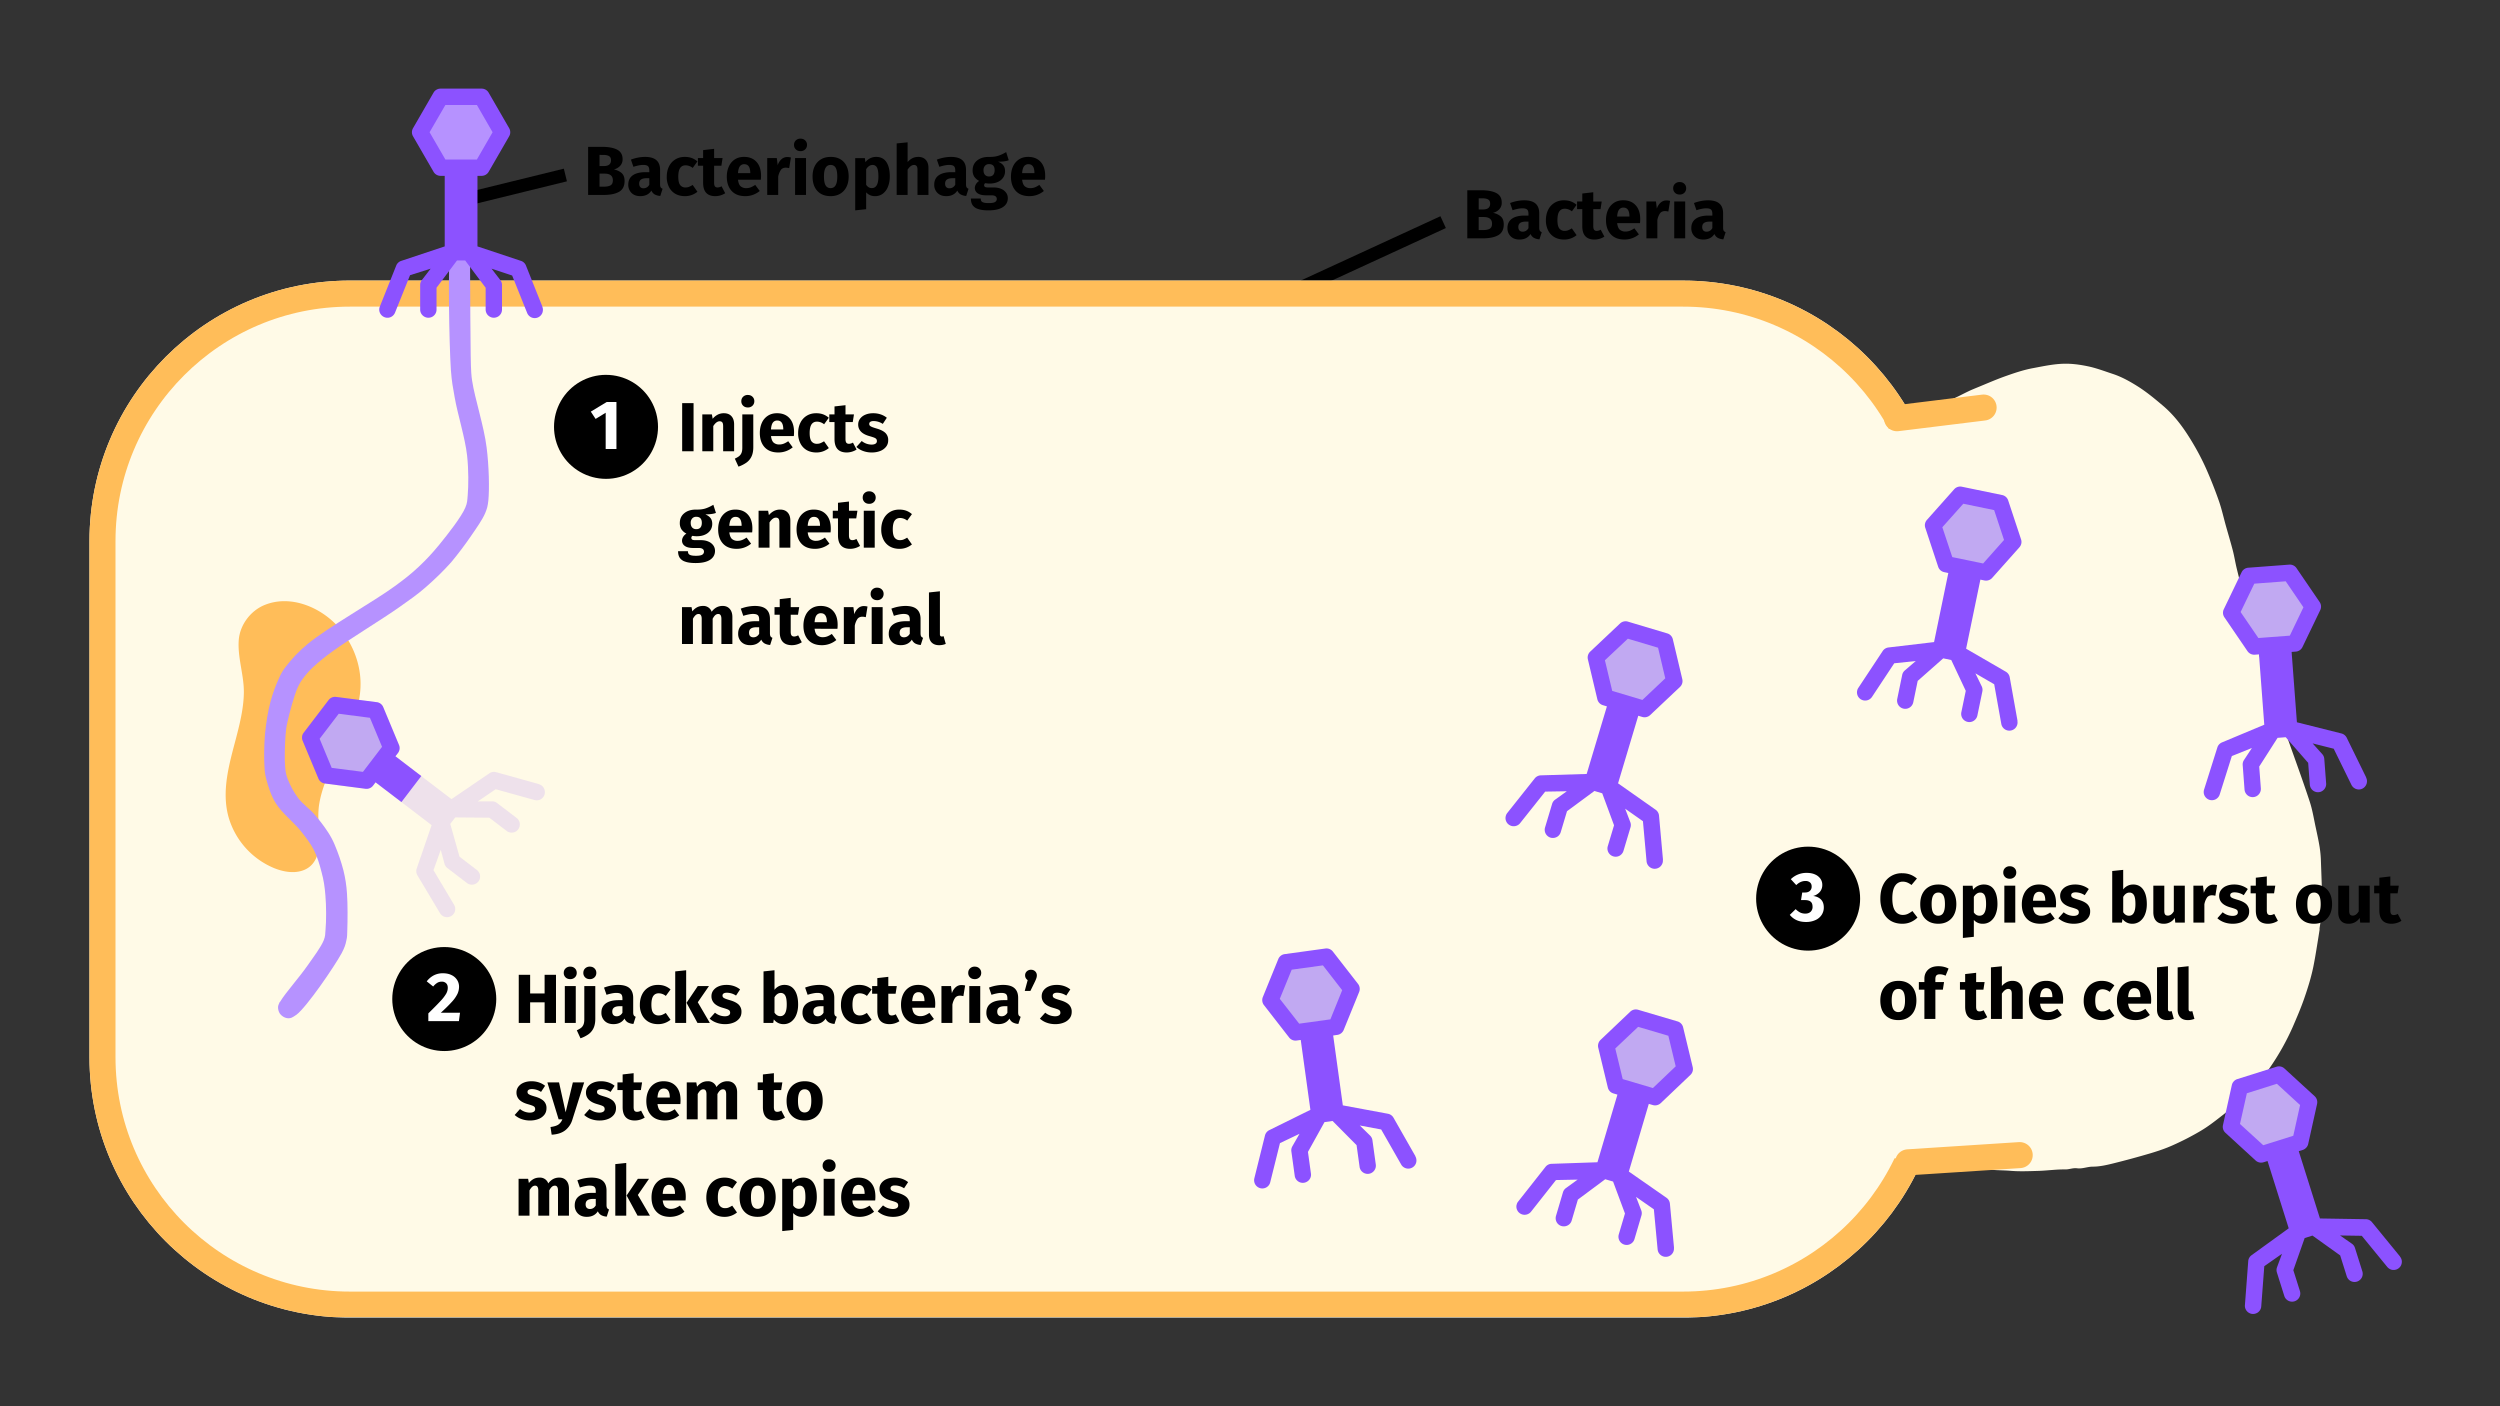 <svg xmlns="http://www.w3.org/2000/svg" width="1920" height="1080" version="1.0" viewBox="0 0 1440 810"><rect x="0" y="0" width="1440" height="810" fill="#333333" stroke="none"/><defs><clipPath id="b"><path d="M51.53 161.63H1120v597.32H51.53Zm0 0"/></clipPath><clipPath id="c"><path d="M201.53 161.63h767.92c82.84 0 150 67.15 150 150v297.33c0 82.84-67.16 150-150 150H201.53c-82.84 0-150-67.16-150-150V311.62c0-82.84 67.16-150 150-150Zm0 0"/></clipPath><clipPath id="d"><path d="M51.53 161.63h1068v597h-1068Zm0 0"/></clipPath><clipPath id="e"><path d="M201.53 161.63h767.9c82.85 0 150 67.15 150 150v297.32c0 82.84-67.15 150-150 150h-767.9c-82.85 0-150-67.16-150-150V311.62c0-82.84 67.15-150 150-150Zm0 0"/></clipPath><clipPath id="f"><path d="M723.23 209.26h614.25V726H723.23Zm0 0"/></clipPath><clipPath id="g"><path d="M129 346h79v157h-79Zm0 0"/></clipPath><clipPath id="h"><path d="m116.2 494.79 25.46-156.2 74.76 12.2-25.46 156.18Zm0 0"/></clipPath><clipPath id="i"><path d="m116.2 494.79 25.46-156.2 74.76 12.2-25.46 156.18Zm0 0"/></clipPath><clipPath id="j"><path d="M152 136.44h129.77V586.7H152Zm0 0"/></clipPath><clipPath id="k"><path d="M270.7 142.48c.35 68.82.35 70.92 1.27 76.96 1.46 9.8 6.86 26.26 8.33 38.34 1.37 10.7 1.65 23.8 1 30.47-.36 3.3-.73 4.67-1.83 7.32-1.64 3.85-5.03 8.6-8.05 13a208.44 208.44 0 0 1-11.53 15.28c-4.48 5.03-9.6 9.97-14.64 14.36-4.85 4.22-8.78 6.96-15 11.35-9.8 6.96-29.84 19.13-38.71 25.62a115.44 115.44 0 0 0-10.98 8.88 46.6 46.6 0 0 0-5.5 6.04 27.18 27.18 0 0 0-3.65 6.04c-2.02 4.57-4.76 14.73-5.86 19.86-.73 3.1-.82 4.57-1.1 7.68-.36 4.85-.64 13.91-.18 18.48.27 2.75.55 4.21 1.46 6.6a46.12 46.12 0 0 0 5.86 10.7c2.56 3.57 6.68 6.31 9.6 9.7a92.08 92.08 0 0 1 7.79 10.25 43.31 43.31 0 0 1 3.75 7.04 106.5 106.5 0 0 1 5.12 15.01 74.88 74.88 0 0 1 2.01 13.09c.46 6.13.37 15.92.19 20.86-.1 2.74 0 4.2-.55 6.31-.46 2.38-1 4.03-2.66 7.23-4.11 7.6-20.22 31.2-26.16 35.6-2.11 1.55-3.76 2.1-5.4 1.83a6.5 6.5 0 0 1-4.49-3.39 6.95 6.95 0 0 1 .19-5.58 7.1 7.1 0 0 1 4.84-3.02 7.6 7.6 0 0 1 5.22 2.29c1 1.37 1.46 4.02.92 5.58-.46 1.65-2.57 3.38-4.03 3.94-1.2.54-2.75.36-3.84-.1a6.73 6.73 0 0 1-3.02-2.47 6.9 6.9 0 0 1-.92-3.75c.19-1.28.64-2.01 1.65-3.57 2.38-4.02 10.8-13.63 15.19-19.95 3.66-5.21 7.96-10.89 9.51-14.82.92-2.38.83-3.48 1.01-6.13.46-4.67.46-13.82-.09-19.77-.37-4.85-1-8.87-2.2-13.26-1.1-4.4-2.47-8.88-4.48-12.9-2.01-3.85-4.4-6.87-7.41-10.71-3.94-4.95-10.98-10.53-14.37-15.93-2.84-4.48-4.48-9.88-5.49-13.72a28.28 28.28 0 0 1-1.1-6.96c-.36-4.84-.27-13.08.28-19.48.64-6.32 1.65-13 3.2-18.67a84.85 84.85 0 0 1 4.94-13.55 27.46 27.46 0 0 1 3.57-6.13 79.44 79.44 0 0 1 12.81-13.36c10.9-9.15 38.62-24.8 50.06-33.21 6.3-4.58 9.7-7.32 14-11.35 4.3-4.02 7.86-7.87 11.9-12.8 4.93-6.05 12.62-15.84 14.9-21.24 1.2-2.83 1.1-4.12 1.38-7.23.46-5.4.55-14.46-.37-22.78-1.1-10.07-5.58-24.25-7.13-33.4-1.1-6.23-1.65-8.7-2.2-15.83-1-15.2-1.83-61.95-.28-70.65.37-2.1.55-2.83 1.38-3.75a5.89 5.89 0 0 1 3.56-1.83c1.47-.09 3.85.74 4.86 1.83.91.92 1.46 3.75 1.46 3.75"/></clipPath><clipPath id="l"><path d="M218.45 51.04H313V183.8h-94.55Zm0 0"/></clipPath><clipPath id="m"><path d="M1113 284h47v46h-47Zm0 0"/></clipPath><clipPath id="n"><path d="m1095.47 273.21 93.28 19.27-26.85 130-93.28-19.26Zm0 0"/></clipPath><clipPath id="o"><path d="m1095.47 273.21 93.28 19.27-26.85 130-93.28-19.26Zm0 0"/></clipPath><clipPath id="p"><path d="M1069 280h96v141h-96Zm0 0"/></clipPath><clipPath id="q"><path d="m1095.47 273.21 93.28 19.27-26.85 130-93.28-19.26Zm0 0"/></clipPath><clipPath id="r"><path d="m1095.47 273.21 93.28 19.27-26.85 130-93.28-19.26Zm0 0"/></clipPath><clipPath id="s"><path d="M925 586h46v46h-46Zm0 0"/></clipPath><clipPath id="t"><path d="m909.71 571.62 91.34 26.99-37.6 127.31-91.35-26.99Zm0 0"/></clipPath><clipPath id="u"><path d="m909.71 571.62 91.34 26.99-37.6 127.31-91.35-26.99Zm0 0"/></clipPath><clipPath id="v"><path d="M873 581h103v143H873Zm0 0"/></clipPath><clipPath id="w"><path d="m909.71 571.62 91.34 26.99-37.6 127.31-91.35-26.99Zm0 0"/></clipPath><clipPath id="x"><path d="m909.71 571.62 91.34 26.99-37.6 127.31-91.35-26.99Zm0 0"/></clipPath><clipPath id="y"><path d="M731 551h48v44h-48Zm0 0"/></clipPath><clipPath id="z"><path d="m705 554.4 94.36-13.03 18.16 131.5-94.35 13.03Zm0 0"/></clipPath><clipPath id="A"><path d="m705 554.4 94.36-13.03 18.16 131.5-94.35 13.03Zm0 0"/></clipPath><clipPath id="B"><path d="M722 546h94v139h-94Zm0 0"/></clipPath><clipPath id="C"><path d="m705 554.4 94.36-13.03 18.16 131.5-94.35 13.03Zm0 0"/></clipPath><clipPath id="D"><path d="m705 554.4 94.36-13.03 18.16 131.5-94.35 13.03Zm0 0"/></clipPath><clipPath id="E"><path d="M1285 618h46v47h-46Zm0 0"/></clipPath><clipPath id="F"><path d="m1255.03 632.16 90.85-28.62 39.89 126.61-90.85 28.63Zm0 0"/></clipPath><clipPath id="G"><path d="m1255.03 632.16 90.85-28.62 39.89 126.61-90.85 28.63Zm0 0"/></clipPath><clipPath id="H"><path d="M1280 614h104v143h-104Zm0 0"/></clipPath><clipPath id="I"><path d="m1255.03 632.16 90.85-28.62 39.89 126.61-90.85 28.63Zm0 0"/></clipPath><clipPath id="J"><path d="m1255.03 632.16 90.85-28.62 39.89 126.61-90.85 28.63Zm0 0"/></clipPath><clipPath id="M"><path d="M32 38h48v44H32Zm0 0"/></clipPath><clipPath id="N"><path d="m7.5 82.09 57.8-75.7 105.52 80.56-57.8 75.7Zm0 0"/></clipPath><clipPath id="O"><path d="m7.5 82.09 57.8-75.7 105.52 80.56-57.8 75.7Zm0 0"/></clipPath><clipPath id="P"><path d="M27 33h141v128H27Zm0 0"/></clipPath><clipPath id="Q"><path d="m7.5 82.09 57.8-75.7 105.52 80.56-57.8 75.7Zm0 0"/></clipPath><clipPath id="R"><path d="m7.5 82.09 57.8-75.7 105.52 80.56-57.8 75.7Zm0 0"/></clipPath><clipPath id="L"><path d="M0 0h177v169H0z"/></clipPath><clipPath id="S"><path d="M178 406h48v44h-48Zm0 0"/></clipPath><clipPath id="T"><path d="m153.5 450.09 57.8-75.7 54.84 41.87-57.8 75.7Zm0 0"/></clipPath><clipPath id="U"><path d="m153.5 450.09 57.8-75.7 105.52 80.56-57.8 75.7Zm0 0"/></clipPath><clipPath id="V"><path d="M173 401h94v91h-94Zm0 0"/></clipPath><clipPath id="W"><path d="m153.5 450.09 57.8-75.7 54.84 41.87-57.8 75.7Zm0 0"/></clipPath><clipPath id="X"><path d="m153.5 450.09 57.8-75.7 105.52 80.56-57.8 75.7Zm0 0"/></clipPath><clipPath id="Y"><path d="M919 362h46v47h-46Zm0 0"/></clipPath><clipPath id="Z"><path d="m903.86 347.94 91.25 27.3-38.06 127.18-91.25-27.3Zm0 0"/></clipPath><clipPath id="aa"><path d="m903.86 347.94 91.25 27.3-38.06 127.18-91.25-27.3Zm0 0"/></clipPath><clipPath id="ab"><path d="M867 357h103v144H867Zm0 0"/></clipPath><clipPath id="ac"><path d="m903.86 347.94 91.25 27.3-38.06 127.18-91.25-27.3Zm0 0"/></clipPath><clipPath id="ad"><path d="m903.86 347.94 91.25 27.3-38.06 127.18-91.25-27.3Zm0 0"/></clipPath><clipPath id="ae"><path d="M1285 329h48v44h-48Zm0 0"/></clipPath><clipPath id="af"><path d="m1259.8 329.65 94.97-7.15 9.97 132.38-94.98 7.15Zm0 0"/></clipPath><clipPath id="ag"><path d="m1259.8 329.65 94.97-7.15 9.97 132.38-94.98 7.15Zm0 0"/></clipPath><clipPath id="ah"><path d="M1269 325h95v136h-95Zm0 0"/></clipPath><clipPath id="ai"><path d="m1259.8 329.65 94.97-7.15 9.97 132.38-94.98 7.15Zm0 0"/></clipPath><clipPath id="aj"><path d="m1259.8 329.65 94.97-7.15 9.97 132.38-94.98 7.15Zm0 0"/></clipPath><clipPath id="ak"><path d="M319.12 215.91h59.9V276h-59.9Zm0 0"/></clipPath><clipPath id="al"><path d="M349.07 215.91a29.95 29.95 0 1 0 0 59.91 29.95 29.95 0 0 0 0-59.9Zm0 0"/></clipPath><clipPath id="am"><path d="M225.95 545.5h59.9v60.13h-59.9Zm0 0"/></clipPath><clipPath id="an"><path d="M255.9 545.5a29.95 29.95 0 1 0 0 59.9 29.95 29.95 0 0 0 0-59.9Zm0 0"/></clipPath><clipPath id="ao"><path d="M1011.52 487.67h59.9v60.13h-59.9Zm0 0"/></clipPath><clipPath id="ap"><path d="M1041.48 487.67a29.95 29.95 0 1 0 0 59.9 29.95 29.95 0 0 0 0-59.9Zm0 0"/></clipPath><filter id="a" width="100%" height="100%" x="0%" y="0%"><feColorMatrix color-interpolation-filters="sRGB" values="0 0 0 0 1 0 0 0 0 1 0 0 0 0 1 0 0 0 1 0"/></filter><mask id="K"><g filter="url(#a)"><path fill-opacity=".15" d="M-144-81h1728v972H-144z"/></g></mask></defs><path fill="none" stroke="#000" stroke-width="7.5" d="m750.73 165.03 80.52-37.08"/><g clip-path="url(#b)"><g clip-path="url(#c)"><path fill="#fffae7" d="M51.53 161.63h1068.66v597.33H51.53Zm0 0"/></g></g><g clip-path="url(#d)"><g clip-path="url(#e)"><path fill="none" stroke="#ffbd59" stroke-width="30" d="M201.53 161.62h767.9c82.85 0 150 67.16 150 150v297.33c0 82.84-67.15 150-150 150h-767.9c-82.85 0-150-67.16-150-150V311.62c0-82.84 67.15-150 150-150Zm0 0"/></g></g><g clip-path="url(#f)"><path fill="#fffae7" d="M813.4 707.23c-4.82-2.4-9.68-4.55-14.27-7.15a195.6 195.6 0 0 1-16.57-10.23c-4.75-3.35-9.1-7.28-13.5-11.09a79.93 79.93 0 0 1-7.27-7.28 177.6 177.6 0 0 1-9.34-11.5 161.32 161.32 0 0 1-8.29-12.73 123.67 123.67 0 0 1-6.34-12.14c-3.1-6.88-6.3-13.77-8.71-20.89-1.9-5.56-2.68-11.47-3.97-17.23-1.9-8.71-1.67-17.54-1.51-26.37.07-3.08.7-6.15 1.16-9.22.31-1.99.7-3.97 1.13-5.95.62-3 1.2-5.96 1.94-8.91 1.1-4.28 2.26-8.52 3.5-12.76.63-2.07 1.52-4.05 2.3-6.03 2.37-6.19 5.1-12.21 8.68-17.82 2.8-4.4 5.36-8.95 8.28-13.26 3.04-4.47 6.22-8.91 9.65-13.11 3.54-4.4 7.27-8.76 11.24-12.76 2.26-2.26 4.28-4.67 6.3-7.08 2.53-3.04 5.76-5.49 8.52-8.33 3.97-4.08 8.05-8.09 11.63-12.48 4.05-4.95 7.9-10.12 11.24-15.56 2.76-4.51 4.83-9.53 6.85-14.44 1.71-4.08 3-8.36 4.36-12.6.54-1.75.78-3.58 1.13-5.37.42-2.21.81-4.47 1.2-6.69.39-2.25.7-4.51 1.13-6.73.47-2.53.97-5.02 1.48-7.54.04-.12.04-.24.04-.36.27-3.65.43-7.3.81-10.96.43-4.32 1.01-8.64 1.52-12.96.27-2.22.39-4.47.82-6.69.82-4.36 1.44-8.83 2.8-13.03a89.26 89.26 0 0 1 6.22-14.9c2.5-4.55 5.68-8.8 9-12.8 4.73-5.76 10.69-10.39 16.52-14.98 4.01-3.15 8.48-5.75 12.8-8.48 2.92-1.82 5.95-3.42 8.99-5.09 3.26-1.8 6.42-3.93 9.88-5.3 6.34-2.48 12.87-4.62 19.37-6.76 3.62-1.17 7.27-2.26 10.97-3.03 4.67-.98 9.45-1.6 14.16-2.46 2.14-.38 4.28-.97 6.42-1.43.2-.04.35-.08.54-.08 4.16-.28 8.33-.55 12.53-.78 4.35-.27 8.75-.82 13.1-.7 4.6.15 9.19.97 13.74 1.48.7.08 1.44.04 2.14 0 4.7-.2 9.18.9 13.65 2.21 3.35.98 6.93 1.21 10.39 1.68 4.4.58 8.75 1.09 13.15 1.55 1.16.12 2.33 0 3.5 0 4 0 8.05.16 12.06-.04 2.88-.15 5.72-.85 8.56-1.32.23-.04.46-.2.7-.15 3.38.19 6.57-1.01 9.88-1.44a51.6 51.6 0 0 0 12.13-3.2c3.97-1.55 7.94-3.1 11.83-4.82 4.32-1.9 8.64-3.96 12.84-6.1 3.73-1.95 7.23-4.4 11.08-6.15 5.37-2.45 11.01-4.4 16.46-6.73 3.34-1.44 6.57-3.2 9.88-4.78 1.36-.67 2.72-1.21 4.12-1.8 5.64-2.3 11.25-4.78 17-6.84 5.3-1.87 10.62-3.7 16.1-4.7 6.47-1.21 12.92-2.65 19.65-2.54 4.44.08 8.71.78 12.96 1.71 4.55 1.06 8.94 2.73 13.41 4.2 5.18 1.72 9.93 4.4 14.48 7.28 5.06 3.23 9.6 7 14.2 10.9 7.39 6.22 12.75 13.92 17.58 22.09 2.72 4.59 5.21 9.37 7.39 14.24a247.42 247.42 0 0 1 7.39 18.7c1.6 4.6 2.65 9.42 3.97 14.13 1.32 4.7 2.72 9.38 3.97 14.12.9 3.42 1.43 6.92 2.25 10.34 1.52 6.23 3.11 12.45 4.67 18.68.94 3.77 1.75 7.58 2.76 11.32 1.75 6.54 3.5 13.07 5.45 19.53a672.4 672.4 0 0 0 7.78 24.2c3.11 9.06 6.5 18.04 9.68 27.1 3.97 11.21 8.06 22.37 11.75 33.66 1.56 4.7 2.34 9.68 3.39 14.55.81 3.8 1.67 7.62 2.3 11.47.42 2.72.7 5.49.77 8.25.31 9.1.74 18.2.7 27.3 0 3.82-.97 7.63-1.48 11.4-.03.31.04.67 0 .97-.5 3.16-1 6.35-1.52 9.5-.5 3.07-1 6.18-1.59 9.25-1.28 7.16-3.42 14.09-5.8 20.93-1.9 5.45-4.16 10.7-6.45 16a142.5 142.5 0 0 1-13.5 24 89.17 89.17 0 0 1-13.97 16.14 231.48 231.48 0 0 1-13.88 11.55c-3.82 3-7.7 5.99-11.87 8.44a156.29 156.29 0 0 1-15.87 8.17c-4.2 1.9-8.6 3.38-13.03 4.7a496.92 496.92 0 0 1-21.52 5.84c-3.8.94-7.73 1.83-11.62 1.83-3.12 0-6 1.36-9.07.94-2.33-.32-4.55.7-6.73.66-5.3-.08-10.46.7-15.68.85-5.44.16-10.93.4-16.33-.08-5.1-.42-10.31-.07-15.33-1.43h-.2c-4.04-.28-8.09-.43-12.13-.82-3.78-.4-7.47-1.01-11.25-1.52-2.33-.3-4.7-.47-7.07-.82-3.23-.46-6.46-1.05-9.65-1.51a101.4 101.4 0 0 0-6.1-.78c-3.32-.31-6.7-.35-10-.82-6.39-.93-12.77-.82-19.14-.7-4.56.08-9.15.27-13.7.82-4.75.54-9.45 1.6-14.2 2.26a147.87 147.87 0 0 0-30.26 7.46 201.34 201.34 0 0 0-15.33 6.23c-7.86 3.62-15.6 7.4-23.34 11.28-3.89 1.94-7.55 4.32-11.36 6.38a339.01 339.01 0 0 1-37.1 17.86c-7.4 2.95-15.02 4.86-22.69 6.76-2.72.67-5.64.74-8.48.82-4.28.12-8.56-.04-12.84.04-4.78.08-9.45-.58-14.15-1.48-7.51-1.48-14.98-3.07-22.22-5.56-4.67-1.6-9.26-3.27-13.8-5.14-4.44-1.98-9.07-4.24-13.9-6.46Zm0 0"/></g><g clip-path="url(#g)"><g clip-path="url(#h)"><g clip-path="url(#i)"><path fill="#ffbd59" d="M152.59 348.4c-8.2 3.27-14.4 11.46-15.07 20.3-.76 10.03 3.07 20.28 2.94 30.22-.11 8.67-2.14 17.15-4.3 25.5-3.96 15.2-8.96 31.31-4.3 46.95a45.47 45.47 0 0 0 26.11 28.7c5.34 2.14 11.73 3.3 17.23 1.02 6.33-2.61 8.51-9.02 8.66-15.4.2-7.78-1.28-15.3.09-23.08 1.44-8.22 4.78-15.97 8.34-23.45 6.5-13.69 14.58-27.52 15.34-43.03.63-13.15-4.52-26.27-13.5-35.83-10.2-10.84-26.98-17.73-41.54-11.9Zm0 0"/></g></g></g><g clip-path="url(#j)"><g clip-path="url(#k)"><path fill="#b692ff" d="M148.71 133.24h136.25V589.9H148.71Zm0 0"/></g></g><path fill="none" stroke="#000" stroke-width="7.5" d="m271.53 114.1 54.13-13.3"/><path fill="#b692ff" d="M277.38 55.76H253.8l-11.78 20.4 11.78 20.42h23.57l11.79-20.41Zm0 0"/><g clip-path="url(#l)"><path fill="#8c52ff" d="M312.4 176.57 302.97 153a4.62 4.62 0 0 0-2.88-2.73l-25.07-8.34v-40.64h2.36a4.67 4.67 0 0 0 4.1-2.35l11.78-20.41a4.64 4.64 0 0 0 0-4.72l-11.78-20.4a4.64 4.64 0 0 0-4.1-2.36H253.8a4.63 4.63 0 0 0-4.1 2.35l-11.78 20.41a4.63 4.63 0 0 0 0 4.72l11.79 20.4a4.66 4.66 0 0 0 4.1 2.36h2.35v40.64l-25.07 8.34a4.7 4.7 0 0 0-2.88 2.73l-9.42 23.57a4.62 4.62 0 0 0 .04 3.61 4.8 4.8 0 0 0 3.48 2.77 4.57 4.57 0 0 0 2.73-.3 4.8 4.8 0 0 0 2.51-2.6l8.63-21.53 11.87-3.77-5.09 6.6a4.6 4.6 0 0 0-.94 2.82v14.14a4.58 4.58 0 0 0 .8 2.62 4.84 4.84 0 0 0 3 2 4.84 4.84 0 0 0 2.72-.26 4.67 4.67 0 0 0 2.9-4.36v-12.58l11.8-15.7h4.7l11.79 15.7v12.58a4.88 4.88 0 0 0 .8 2.62 4.84 4.84 0 0 0 3 2 4.81 4.81 0 0 0 3.53-.7 4.7 4.7 0 0 0 2.1-3.92v-14.14a4.6 4.6 0 0 0-.95-2.83l-5.08-6.6L295 158.7l8.63 21.55a4.54 4.54 0 0 0 1 1.54 4.66 4.66 0 0 0 5.95.67 4.86 4.86 0 0 0 1.76-2.1 4.94 4.94 0 0 0 .31-2.72c-.05-.3-.14-.6-.25-.88Zm-64.96-100.4 9.1-15.7h18.15l9.05 15.7-9.05 15.7h-18.15Zm0 0"/></g><g clip-path="url(#m)"><g clip-path="url(#n)"><g clip-path="url(#o)"><path fill="#c1a9f2" d="m1152.22 289.75-23.08-4.77-15.67 17.6 7.4 22.38 23.1 4.76 15.66-17.6Zm0 0"/></g></g></g><g clip-path="url(#p)"><g clip-path="url(#q)"><g clip-path="url(#r)"><path fill="#8c52ff" d="m1162.08 415.14-4.47-24.98a4.64 4.64 0 0 0-2.26-3.26l-22.87-13.25 8.22-39.79 2.3.48a4.6 4.6 0 0 0 2.45-.14c.8-.26 1.49-.7 2.05-1.34l15.67-17.6a4.63 4.63 0 0 0 .95-4.62l-7.4-22.37a4.63 4.63 0 0 0-3.55-3.14l-23.08-4.77a4.65 4.65 0 0 0-4.5 1.48l-15.66 17.6a4.64 4.64 0 0 0-.95 4.62l7.4 22.37a4.63 4.63 0 0 0 3.55 3.14l2.3.48-8.21 39.79-26.25 3.1a4.7 4.7 0 0 0-3.37 2.1l-14 21.17a4.7 4.7 0 1 0 7.88 5.19l12.8-19.35 12.4-1.3-6.32 5.44a4.58 4.58 0 0 0-1.5 2.58l-2.86 13.85a4.55 4.55 0 0 0 0 1.84 4.71 4.71 0 0 0 9.24.06l2.55-12.32 14.71-12.99 4.62.95 8.36 17.76-2.55 12.33a4.82 4.82 0 0 0 .25 2.72 4.55 4.55 0 0 0 1.72 2.13 4.68 4.68 0 0 0 4.42.47 4.93 4.93 0 0 0 2.13-1.73 4.76 4.76 0 0 0 .72-1.69l2.86-13.85a4.6 4.6 0 0 0-.35-2.96l-3.65-7.49 10.83 6.28 4.09 22.84a4.6 4.6 0 0 0 1.24 2.44 4.47 4.47 0 0 0 1.5 1.05 4.72 4.72 0 0 0 6.55-5.13Zm-43.3-111.46 12.08-13.53 17.77 3.67 5.69 17.2-12.04 13.54-17.77-3.67Zm0 0"/></g></g></g><g clip-path="url(#s)"><g clip-path="url(#t)"><g clip-path="url(#u)"><path fill="#c1a9f2" d="m964.88 592.84-22.6-6.68-17.09 16.23 5.52 22.92 22.6 6.67 17.09-16.23Zm0 0"/></g></g></g><g clip-path="url(#v)"><g clip-path="url(#w)"><g clip-path="url(#x)"><path fill="#8c52ff" d="m964.23 718.62-2.36-25.27a4.72 4.72 0 0 0-1.98-3.44l-21.68-15.1 11.5-38.97 2.27.66c.8.25 1.63.27 2.45.07.82-.2 1.53-.58 2.15-1.16l17.08-16.24a4.65 4.65 0 0 0 1.34-4.52l-5.52-22.91a4.65 4.65 0 0 0-3.27-3.42l-22.6-6.68a4.65 4.65 0 0 0-4.6 1.1l-17.08 16.23a4.6 4.6 0 0 0-1.27 2.08c-.24.81-.27 1.63-.07 2.44l5.52 22.92a4.65 4.65 0 0 0 3.26 3.42l2.27.67-11.51 38.96-26.42.9a4.6 4.6 0 0 0-3.53 1.8l-15.72 19.94a4.62 4.62 0 0 0-.78 4.38 5.11 5.11 0 0 0 .9 1.6 4.9 4.9 0 0 0 2.32 1.47 4.78 4.78 0 0 0 4.34-.96c.24-.2.45-.42.64-.66l14.37-18.22 12.46-.25-6.75 4.89a4.59 4.59 0 0 0-1.7 2.44l-4.01 13.56a4.8 4.8 0 0 0 .38 3.6 4.6 4.6 0 0 0 1.95 1.91 4.77 4.77 0 0 0 5.2-.55 4.48 4.48 0 0 0 1.17-1.43c.14-.27.25-.56.34-.86l3.57-12.07 15.75-11.71 4.52 1.33 6.85 18.4-3.57 12.07a4.76 4.76 0 0 0 2.33 5.5 4.95 4.95 0 0 0 1.77.53 4.58 4.58 0 0 0 2.68-.56 4.61 4.61 0 0 0 2.27-2.8l4-13.56c.3-1 .27-2-.1-2.98l-3.01-7.77 10.27 7.16 2.17 23.1a5.13 5.13 0 0 0 .52 1.77 4.82 4.82 0 0 0 2.78 2.3 4.72 4.72 0 0 0 6.1-4.93ZM930.4 603.93l13.17-12.47 17.4 5.14 4.24 17.61-13.13 12.5-17.4-5.15Zm0 0"/></g></g></g><g clip-path="url(#y)"><g clip-path="url(#z)"><g clip-path="url(#A)"><path fill="#c1a9f2" d="m764.01 551-23.35 3.23-8.87 21.84 14.46 18.6 23.35-3.22 8.88-21.84Zm0 0"/></g></g></g><g clip-path="url(#B)"><g clip-path="url(#C)"><g clip-path="url(#D)"><path fill="#8c52ff" d="m815.24 665.9-12.57-22.07a4.7 4.7 0 0 0-3.22-2.31l-25.98-4.83-5.56-40.25 2.33-.33a4.65 4.65 0 0 0 3.74-2.9l8.88-21.82c.32-.78.42-1.59.3-2.42a4.62 4.62 0 0 0-.94-2.25l-14.47-18.6a4.65 4.65 0 0 0-4.38-1.77l-23.35 3.22a4.61 4.61 0 0 0-3.74 2.9l-8.88 21.82a4.57 4.57 0 0 0-.3 2.42c.11.84.43 1.59.95 2.25l14.46 18.6a4.64 4.64 0 0 0 4.38 1.78l2.34-.32 5.56 40.25-23.7 11.7a4.74 4.74 0 0 0-2.47 3.1l-6.12 24.63a4.82 4.82 0 0 0 .55 3.57 4.9 4.9 0 0 0 2.04 1.83 4.62 4.62 0 0 0 3.6.17 4.65 4.65 0 0 0 2.67-2.44c.13-.28.23-.57.3-.87l5.6-22.52 11.26-5.37-4.14 7.24c-.51.92-.7 1.9-.55 2.93l1.93 14a4.64 4.64 0 0 0 1.15 2.5 4.66 4.66 0 0 0 4.17 1.53 4.79 4.79 0 0 0 3.6-2.61 4.53 4.53 0 0 0 .42-2.7l-1.72-12.47 9.53-17.16 4.66-.65 13.82 13.94 1.73 12.47a4.63 4.63 0 0 0 1.82 3.1 4.65 4.65 0 0 0 4.4.7 4.77 4.77 0 0 0 3.15-4.17c.02-.31.01-.61-.03-.92l-1.94-14.01a4.57 4.57 0 0 0-1.32-2.67l-5.95-5.84 12.31 2.3 11.5 20.15a4.66 4.66 0 0 0 3.75 2.38 4.59 4.59 0 0 0 2.67-.6 4.6 4.6 0 0 0 1.9-1.99 4.5 4.5 0 0 0 .48-1.77 4.85 4.85 0 0 0-.6-2.67Zm-78.08-90.58 6.86-16.79 17.98-2.48 11.1 14.3-6.8 16.8-17.98 2.48Zm0 0"/></g></g></g><g clip-path="url(#E)"><g clip-path="url(#F)"><g clip-path="url(#G)"><path fill="#c1a9f2" d="m1312.64 618.95-22.48 7.09-5.1 23 17.37 15.93 22.48-7.08 5.1-23.01Zm0 0"/></g></g></g><g clip-path="url(#H)"><g clip-path="url(#I)"><g clip-path="url(#J)"><path fill="#8c52ff" d="M1382.35 723.66 1366.28 704a4.64 4.64 0 0 0-3.57-1.74l-26.42-.43-12.21-38.75 2.25-.7c.8-.26 1.5-.7 2.06-1.32.58-.62.96-1.34 1.14-2.17l5.1-23a4.7 4.7 0 0 0-1.41-4.5l-17.37-15.93a4.67 4.67 0 0 0-4.62-1.01l-22.48 7.08c-.8.25-1.5.69-2.07 1.31a4.62 4.62 0 0 0-1.14 2.17l-5.1 23a4.65 4.65 0 0 0 1.42 4.5l17.37 15.93c.62.57 1.34.95 2.17 1.13a4.6 4.6 0 0 0 2.45-.12l2.25-.7 12.2 38.75-21.4 15.5a4.64 4.64 0 0 0-1.92 3.47l-1.91 25.3a4.58 4.58 0 0 0 .6 2.68 4.6 4.6 0 0 0 1.98 1.89 4.53 4.53 0 0 0 1.78.49 4.9 4.9 0 0 0 2.67-.6 4.63 4.63 0 0 0 2.38-3.76l1.75-23.14 10.2-7.16-2.88 7.82a4.61 4.61 0 0 0-.05 2.98l4.25 13.48a4.7 4.7 0 0 0 6.77 2.72 4.65 4.65 0 0 0 2.43-3.72 4.84 4.84 0 0 0-.2-1.83l-3.79-12 6.53-18.51 4.49-1.42 15.96 11.43 3.78 12a4.7 4.7 0 0 0 5.91 3.08 4.81 4.81 0 0 0 2.77-2.32 4.77 4.77 0 0 0 .31-3.59l-4.25-13.49c-.31-1-.9-1.8-1.75-2.41l-6.84-4.76 12.52.2 14.7 17.96a4.93 4.93 0 0 0 2.28 1.52 4.77 4.77 0 0 0 5.53-2.27 4.9 4.9 0 0 0 .55-2.68 4.48 4.48 0 0 0-.53-1.76 4.6 4.6 0 0 0-.51-.77Zm-92.12-76.25 3.96-17.7 17.3-5.45 13.36 12.25-3.92 17.69-17.3 5.45Zm0 0"/></g></g></g><g mask="url(#K)"><g clip-path="url(#L)" transform="translate(146 368)"><g clip-path="url(#M)"><g clip-path="url(#N)"><g clip-path="url(#O)"><path fill="#c1a9f2" d="M47 38.12 32.7 56.85l9.07 21.76 23.37 3.02 14.3-18.74-9.06-21.75Zm0 0"/></g></g></g><g clip-path="url(#P)"><g clip-path="url(#Q)"><g clip-path="url(#R)"><path fill="#8c52ff" d="m164.28 83.6-24.46-6.81a4.68 4.68 0 0 0-3.91.62L114.06 92.3l-32.3-24.67 1.44-1.87a4.64 4.64 0 0 0 .6-4.69l-9.06-21.75a4.65 4.65 0 0 0-3.75-2.86l-23.37-3.02a4.7 4.7 0 0 0-4.36 1.83L28.96 54a4.64 4.64 0 0 0-.62 4.7l9.07 21.74a4.65 4.65 0 0 0 3.75 2.87l23.37 3.02a4.7 4.7 0 0 0 4.36-1.84l1.43-1.87 32.3 24.66-8.59 25a4.68 4.68 0 0 0 .43 3.95l13 21.78a4.87 4.87 0 0 0 2.04 1.84 4.82 4.82 0 0 0 2.7.4 4.73 4.73 0 0 0 3.36-7.09l-11.88-19.93 4.2-11.73 2.16 8.05c.29 1.01.85 1.84 1.68 2.47l11.24 8.58a4.79 4.79 0 0 0 2.56.96 4.6 4.6 0 0 0 2.66-.63 4.68 4.68 0 0 0 2.1-5.6 4.82 4.82 0 0 0-1.6-2.22l-10-7.64-5.33-18.89 2.86-3.75 19.63.16 10 7.64a4.77 4.77 0 0 0 4.39.71 4.4 4.4 0 0 0 1.59-.92 4.7 4.7 0 0 0-.26-7.28l-11.24-8.58a4.6 4.6 0 0 0-2.82-.97l-8.33.04 10.35-7.04 22.36 6.22a4.54 4.54 0 0 0 1.83.14 4.49 4.49 0 0 0 1.75-.57 4.47 4.47 0 0 0 1.4-1.2 4.77 4.77 0 0 0 .4-5.22 4.63 4.63 0 0 0-1.97-1.9 4.84 4.84 0 0 0-.86-.34ZM45.06 74.3l-6.95-16.76 11-14.42 17.98 2.33 6.98 16.72-11.01 14.42Zm0 0"/></g></g></g></g></g><g clip-path="url(#S)"><g clip-path="url(#T)"><g clip-path="url(#U)"><path fill="#c1a9f2" d="m193 406.12-14.3 18.73 9.07 21.76 23.37 3.01 14.3-18.73-9.06-21.75Zm0 0"/></g></g></g><g clip-path="url(#V)"><g clip-path="url(#W)"><g clip-path="url(#X)"><path fill="#8c52ff" d="m310.28 451.6-24.46-6.81a4.68 4.68 0 0 0-3.91.62l-21.85 14.88-32.3-24.67 1.44-1.87a4.64 4.64 0 0 0 .6-4.69l-9.06-21.75a4.65 4.65 0 0 0-3.75-2.86l-23.37-3.02a4.7 4.7 0 0 0-4.36 1.83L174.96 422a4.64 4.64 0 0 0-.62 4.7l9.07 21.74a4.65 4.65 0 0 0 3.75 2.86l23.37 3.03a4.7 4.7 0 0 0 4.36-1.84l1.43-1.87 32.3 24.66-8.59 25a4.68 4.68 0 0 0 .43 3.95l13 21.78a4.87 4.87 0 0 0 2.04 1.84 4.82 4.82 0 0 0 2.7.4 4.73 4.73 0 0 0 3.36-7.09l-11.88-19.93 4.2-11.73 2.16 8.05c.29 1.01.85 1.83 1.68 2.47l11.24 8.58a4.79 4.79 0 0 0 2.56.96 4.6 4.6 0 0 0 2.66-.63 4.68 4.68 0 0 0 2.1-5.6 4.82 4.82 0 0 0-1.6-2.22l-10-7.64-5.33-18.89 2.86-3.75 19.63.16 10 7.64a4.65 4.65 0 0 0 3.49.92 4.42 4.42 0 0 0 1.74-.6 4.68 4.68 0 0 0 1.7-6.43 4.68 4.68 0 0 0-1.2-1.38l-11.25-8.58a4.6 4.6 0 0 0-2.82-.97l-8.33.04 10.35-7.04 22.36 6.22a4.54 4.54 0 0 0 1.83.14 4.43 4.43 0 0 0 1.75-.57 4.47 4.47 0 0 0 1.4-1.2 4.77 4.77 0 0 0 .4-5.22 4.63 4.63 0 0 0-1.97-1.9 4.92 4.92 0 0 0-.86-.34Zm-119.22-9.3-6.95-16.76 11-14.42 17.98 2.33 6.98 16.72-11.01 14.42Zm0 0"/></g></g></g><g clip-path="url(#Y)"><g clip-path="url(#Z)"><g clip-path="url(#aa)"><path fill="#c1a9f2" d="m958.96 369.34-22.58-6.75-17.15 16.17 5.45 22.94 22.57 6.75 17.14-16.17Zm0 0"/></g></g></g><g clip-path="url(#ab)"><g clip-path="url(#ac)"><g clip-path="url(#ad)"><path fill="#8c52ff" d="m957.87 495.13-2.27-25.29a4.67 4.67 0 0 0-1.97-3.44L932 451.2l11.64-38.92 2.26.67c.81.25 1.63.28 2.45.08.82-.19 1.54-.58 2.16-1.16l17.14-16.17a4.65 4.65 0 0 0 1.35-4.52l-5.44-22.93a4.64 4.64 0 0 0-3.25-3.43l-22.58-6.76a4.68 4.68 0 0 0-4.6 1.08l-17.15 16.18a4.63 4.63 0 0 0-1.35 4.51l5.44 22.94a4.67 4.67 0 0 0 3.25 3.43l2.26.68-11.65 38.92-26.41.8a4.71 4.71 0 0 0-3.54 1.8l-15.79 19.88a4.81 4.81 0 0 0-1 2.55 4.54 4.54 0 0 0 .58 2.67 4.39 4.39 0 0 0 1.2 1.4 4.96 4.96 0 0 0 1.63.84 4.78 4.78 0 0 0 4.35-.94c.23-.2.45-.43.64-.67l14.44-18.16 12.46-.21-6.77 4.86a4.58 4.58 0 0 0-1.71 2.44l-4.06 13.55a4.52 4.52 0 0 0-.17 1.83 4.5 4.5 0 0 0 .54 1.76 4.86 4.86 0 0 0 1.94 1.93 4.52 4.52 0 0 0 1.76.52 4.89 4.89 0 0 0 2.69-.54 4.38 4.38 0 0 0 1.41-1.17 4.6 4.6 0 0 0 .86-1.63l3.61-12.05 15.8-11.66 4.5 1.35 6.8 18.41-3.61 12.06a4.48 4.48 0 0 0-.17 1.83 4.74 4.74 0 0 0 5.16 4.2 4.5 4.5 0 0 0 1.76-.53 4.86 4.86 0 0 0 1.93-1.94c.15-.28.26-.56.35-.86l4.05-13.54c.3-1 .27-2-.09-2.98l-2.98-7.79 10.24 7.2 2.09 23.11a4.76 4.76 0 0 0 4.19 4.28 4.85 4.85 0 0 0 3.46-1.02 4.93 4.93 0 0 0 1.55-2.26 4.8 4.8 0 0 0 .2-1.83Zm-33.44-114.81 13.21-12.43 17.4 5.2 4.16 17.63-13.17 12.44-17.39-5.2Zm0 0"/></g></g></g><path fill="none" stroke="#ffbd59" stroke-linecap="round" stroke-width="15" d="m1092.66 240.9 49.9-6.15M1099.07 669.5l64.28-4.16"/><g clip-path="url(#ae)"><g clip-path="url(#af)"><g clip-path="url(#ag)"><path fill="#c1a9f2" d="m1318.9 329.93-23.5 1.77-10.22 21.23 13.28 19.47 23.5-1.77 10.22-21.24Zm0 0"/></g></g></g><g clip-path="url(#ah)"><g clip-path="url(#ai)"><g clip-path="url(#aj)"><path fill="#8c52ff" d="m1362.9 447.77-11.17-22.8a4.7 4.7 0 0 0-3.08-2.5l-25.63-6.44-3.05-40.52 2.35-.18a4.63 4.63 0 0 0 3.91-2.65l10.22-21.24c.37-.76.52-1.56.45-2.4a4.64 4.64 0 0 0-.8-2.3l-13.29-19.47a4.6 4.6 0 0 0-1.85-1.6 4.63 4.63 0 0 0-2.41-.44l-23.5 1.77a4.66 4.66 0 0 0-3.91 2.66l-10.22 21.23a4.65 4.65 0 0 0 .35 4.7l13.28 19.47a4.67 4.67 0 0 0 4.27 2.04l2.35-.17 3.05 40.51-24.38 10.2a4.63 4.63 0 0 0-2.66 2.95l-7.63 24.2a5.11 5.11 0 0 0-.2 1.84 4.47 4.47 0 0 0 .52 1.76 4.8 4.8 0 0 0 2.77 2.32 4.8 4.8 0 0 0 3.6-.32 5.08 5.08 0 0 0 1.43-1.16 4.63 4.63 0 0 0 .88-1.61l6.99-22.13 11.56-4.65-4.58 6.96c-.57.88-.8 1.84-.73 2.9l1.06 14.09a4.78 4.78 0 0 0 2.38 3.75 4.69 4.69 0 0 0 4.45.1 4.77 4.77 0 0 0 2.57-4.56l-.94-12.54 10.57-16.54 4.7-.36 12.93 14.77.94 12.55a4.83 4.83 0 0 0 1 2.55 4.67 4.67 0 0 0 5.83 1.3 4.8 4.8 0 0 0 2.35-2.73 4.49 4.49 0 0 0 .23-1.83l-1.07-14.1a4.58 4.58 0 0 0-1.15-2.75l-5.57-6.2 12.14 3.06 10.22 20.83a4.77 4.77 0 0 0 3.6 2.6 4.54 4.54 0 0 0 2.7-.43 4.77 4.77 0 0 0 2.65-4.53 4.55 4.55 0 0 0-.47-1.77Zm-72.31-95.24 7.89-16.34 18.1-1.36 10.2 14.97-7.85 16.33-18.1 1.37Zm0 0"/></g></g></g><g clip-path="url(#ak)"><g clip-path="url(#al)"><path d="M319.12 215.91h59.9v59.9h-59.9Zm0 0"/></g></g><path d="M399.49 232.22v27.72h-6.56v-27.72ZM416.97 238.02c1.85 0 3.28.56 4.31 1.68 1.04 1.12 1.57 2.7 1.57 4.72v15.52h-6.32V245.5c0-1.07-.16-1.81-.5-2.22-.33-.41-.83-.62-1.5-.62-1.28 0-2.5.92-3.68 2.76v14.52h-6.32V238.7h5.52l.44 2.52a9.53 9.53 0 0 1 2.94-2.4 7.66 7.66 0 0 1 3.54-.8ZM433.9 257.53c0 2.22-.36 4.05-1.07 5.49a9.09 9.09 0 0 1-2.89 3.45 18.65 18.65 0 0 1-4.58 2.31l-2.1-4.6c1.04-.49 1.85-.96 2.43-1.41a4.58 4.58 0 0 0 1.38-1.82c.33-.76.5-1.76.5-3.01V238.7h6.32Zm-3.16-30.03c1.1 0 1.99.34 2.69 1.02.7.68 1.06 1.53 1.06 2.57 0 1.05-.36 1.91-1.06 2.6a3.7 3.7 0 0 1-2.7 1.01c-1.09 0-1.98-.33-2.68-1.01a3.48 3.48 0 0 1-1.05-2.6c0-1.04.35-1.9 1.05-2.57a3.7 3.7 0 0 1 2.69-1.02ZM457.37 248.9c0 .88-.05 1.64-.13 2.27H444.1c.21 1.8.72 3.05 1.51 3.77a4.8 4.8 0 0 0 3.33 1.08c.85 0 1.68-.15 2.47-.46.8-.31 1.67-.78 2.6-1.42l2.6 3.52a12.95 12.95 0 0 1-8.28 2.97c-3.44 0-6.08-1.02-7.92-3.05-1.84-2.03-2.75-4.75-2.75-8.16 0-2.16.38-4.1 1.15-5.83a9.42 9.42 0 0 1 3.4-4.07c1.5-1 3.28-1.5 5.37-1.5 3.06 0 5.46.96 7.19 2.89 1.74 1.91 2.6 4.57 2.6 7.98Zm-6.2-1.8c-.06-3.26-1.2-4.88-3.44-4.88a3 3 0 0 0-2.55 1.2c-.6.8-.96 2.12-1.1 3.96h7.08ZM470.13 238.02c1.46 0 2.78.21 3.96.64 1.17.43 2.28 1.08 3.3 1.97l-2.71 3.75a6.67 6.67 0 0 0-4.03-1.52c-1.42 0-2.49.52-3.2 1.56-.72 1.04-1.08 2.72-1.08 5.03 0 2.25.36 3.83 1.07 4.77a3.7 3.7 0 0 0 3.13 1.4c.72 0 1.37-.1 1.95-.34a14 14 0 0 0 2.13-1.1l2.75 3.91a11.14 11.14 0 0 1-7.16 2.54c-2.15 0-4.02-.47-5.6-1.38a9.34 9.34 0 0 1-3.63-3.9 12.65 12.65 0 0 1-1.28-5.85c0-2.24.42-4.22 1.28-5.95a9.63 9.63 0 0 1 3.64-4.07c1.57-.97 3.4-1.46 5.48-1.46ZM493.4 258.94a10.77 10.77 0 0 1-5.75 1.69c-4.65-.04-6.97-2.6-6.97-7.7v-9.84h-3v-4.39h3v-4.6l6.33-.72v5.32h4.87l-.68 4.4H487v9.76c0 1 .17 1.7.48 2.12.32.43.83.65 1.53.65a4.6 4.6 0 0 0 2.28-.7Zm0 0"/><path d="M503 238.02c1.51 0 2.94.23 4.28.68 1.33.45 2.5 1.1 3.53 1.93l-2.33 3.54a9.72 9.72 0 0 0-5.24-1.64c-.83 0-1.46.14-1.9.42-.44.28-.66.68-.66 1.2 0 .39.1.72.3.98.2.25.6.5 1.22.78.61.26 1.56.57 2.84.95 2.2.64 3.85 1.47 4.94 2.5a5.59 5.59 0 0 1 1.62 4.27c0 1.43-.41 2.68-1.25 3.73a7.78 7.78 0 0 1-3.39 2.42c-1.43.56-3.04.85-4.8.85-1.79 0-3.45-.29-4.98-.85a11.5 11.5 0 0 1-3.9-2.33l3.07-3.43a9.08 9.08 0 0 0 5.64 2.07c.97 0 1.73-.17 2.27-.51.55-.35.83-.84.83-1.49 0-.5-.11-.9-.33-1.18-.21-.3-.62-.58-1.23-.83-.62-.25-1.6-.56-2.93-.94-2.1-.61-3.68-1.47-4.71-2.56a5.68 5.68 0 0 1-1.57-4.08c0-1.23.35-2.33 1.07-3.3a7.2 7.2 0 0 1 3.03-2.32c1.32-.58 2.84-.86 4.57-.86ZM412.38 295.44c-1.4.56-3.44.84-6.13.84 1.39.59 2.4 1.3 3.03 2.16.65.85.97 1.96.97 3.31 0 1.37-.36 2.59-1.07 3.67a7.21 7.21 0 0 1-3.11 2.53c-1.35.62-2.93.93-4.74.93-.85 0-1.67-.08-2.44-.24-.21.1-.39.27-.51.5-.12.23-.17.47-.17.7 0 .4.15.71.45.94.31.23.94.35 1.87.35h3.2c1.63 0 3.05.26 4.27.8a6.62 6.62 0 0 1 2.85 2.2c.66.92 1 1.97 1 3.15 0 2.2-.96 3.93-2.86 5.17-1.9 1.24-4.66 1.86-8.25 1.86-2.6 0-4.64-.27-6.13-.83a5.83 5.83 0 0 1-3.14-2.3c-.6-.97-.9-2.2-.9-3.7h5.68c0 .64.13 1.15.38 1.52.26.38.72.66 1.39.84.66.2 1.62.29 2.87.29 1.73 0 2.93-.22 3.6-.63a2 2 0 0 0 1-1.78 1.8 1.8 0 0 0-.77-1.53c-.5-.37-1.26-.55-2.26-.55h-3.08c-2.19 0-3.83-.39-4.9-1.17a3.6 3.6 0 0 1-1.63-3.03c0-.77.22-1.52.67-2.25a5.59 5.59 0 0 1 1.86-1.83 7.47 7.47 0 0 1-2.9-2.53 6.6 6.6 0 0 1-.91-3.55c0-2.37.85-4.26 2.56-5.65 1.7-1.41 3.96-2.11 6.76-2.11 2.14.05 3.95-.16 5.43-.64 1.47-.48 3-1.2 4.57-2.13Zm-11.33 2.23a3 3 0 0 0-2.34.96 3.66 3.66 0 0 0-.86 2.57c0 1.15.28 2.03.86 2.66.57.62 1.35.94 2.34.94 1.04 0 1.83-.3 2.38-.92.55-.62.82-1.54.82-2.75 0-2.3-1.07-3.46-3.2-3.46ZM433.37 304.4c0 .88-.04 1.64-.13 2.27H420.1c.22 1.8.72 3.05 1.51 3.77a4.8 4.8 0 0 0 3.33 1.08c.85 0 1.68-.15 2.47-.46.8-.31 1.67-.78 2.61-1.42l2.6 3.52a12.95 12.95 0 0 1-8.29 2.97c-3.43 0-6.08-1.02-7.92-3.05-1.84-2.03-2.75-4.75-2.75-8.16 0-2.16.38-4.1 1.16-5.83a9.42 9.42 0 0 1 3.39-4.07c1.5-1 3.29-1.5 5.37-1.5 3.07 0 5.46.96 7.19 2.89 1.74 1.91 2.6 4.57 2.6 7.98Zm-6.2-1.8c-.06-3.26-1.2-4.88-3.44-4.88a3 3 0 0 0-2.55 1.2c-.6.8-.96 2.12-1.1 3.96h7.09ZM449.37 293.52c1.84 0 3.28.56 4.31 1.68 1.04 1.12 1.56 2.7 1.56 4.72v15.52h-6.3V301c0-1.07-.18-1.81-.5-2.22-.34-.41-.84-.62-1.5-.62-1.29 0-2.52.92-3.7 2.76v14.52h-6.3V294.2h5.5l.44 2.52a9.53 9.53 0 0 1 2.94-2.4 7.66 7.66 0 0 1 3.55-.8ZM478.53 304.4c0 .88-.05 1.64-.13 2.27h-13.16c.22 1.8.73 3.05 1.52 3.77a4.8 4.8 0 0 0 3.33 1.08c.85 0 1.67-.15 2.47-.46.8-.31 1.67-.78 2.6-1.42l2.6 3.52a12.95 12.95 0 0 1-8.28 2.97c-3.44 0-6.08-1.02-7.92-3.05-1.84-2.03-2.75-4.75-2.75-8.16 0-2.16.38-4.1 1.15-5.83a9.42 9.42 0 0 1 3.4-4.07c1.5-1 3.28-1.5 5.37-1.5 3.06 0 5.46.96 7.19 2.89 1.73 1.91 2.6 4.57 2.6 7.98Zm-6.2-1.8c-.06-3.26-1.2-4.88-3.45-4.88a3 3 0 0 0-2.54 1.2c-.6.8-.96 2.12-1.1 3.96h7.08ZM495.4 314.44a10.77 10.77 0 0 1-5.75 1.69c-4.65-.04-6.97-2.6-6.97-7.7v-9.84h-3v-4.39h3v-4.6l6.33-.72v5.32h4.87l-.68 4.4H489v9.76c0 1 .17 1.7.48 2.12.32.43.83.65 1.53.65a4.6 4.6 0 0 0 2.28-.7ZM503.84 294.2v21.24h-6.31V294.2Zm-3.19-11.2c1.1 0 1.99.34 2.69 1.02.7.68 1.06 1.53 1.06 2.57 0 1.05-.35 1.91-1.06 2.6a3.7 3.7 0 0 1-2.69 1.01c-1.1 0-2-.33-2.69-1.01a3.48 3.48 0 0 1-1.04-2.6c0-1.04.34-1.9 1.04-2.57a3.7 3.7 0 0 1 2.7-1.02ZM518 293.52c1.46 0 2.78.21 3.96.64 1.18.43 2.28 1.08 3.31 1.97l-2.72 3.75a6.67 6.67 0 0 0-4.03-1.52c-1.41 0-2.48.52-3.2 1.56-.72 1.04-1.08 2.72-1.08 5.03 0 2.25.36 3.83 1.08 4.77a3.7 3.7 0 0 0 3.13 1.4c.71 0 1.36-.1 1.95-.34a14 14 0 0 0 2.12-1.1l2.75 3.91a11.14 11.14 0 0 1-7.15 2.54c-2.16 0-4.03-.47-5.6-1.38a9.34 9.34 0 0 1-3.64-3.9 12.65 12.65 0 0 1-1.28-5.85c0-2.24.43-4.22 1.28-5.95a9.63 9.63 0 0 1 3.64-4.07c1.57-.97 3.4-1.46 5.49-1.46ZM416.28 349.02c1.7 0 3.04.57 4.05 1.7 1 1.14 1.52 2.7 1.52 4.7v15.52h-6.32V356.5c0-1.9-.6-2.84-1.8-2.84-.66 0-1.25.23-1.76.68-.5.45-1 1.14-1.48 2.08v14.52h-6.31V356.5c0-1.9-.6-2.84-1.8-2.84-.65 0-1.23.23-1.75.7a7.33 7.33 0 0 0-1.5 2.06v14.52h-6.31V349.7h5.51l.44 2.47a8.58 8.58 0 0 1 2.75-2.37c1-.52 2.13-.78 3.4-.78a5.01 5.01 0 0 1 5 3.36 8.57 8.57 0 0 1 2.82-2.54 7.4 7.4 0 0 1 3.54-.82ZM443.49 364.78c0 .8.11 1.4.34 1.77.23.36.6.64 1.1.83l-1.32 4.12a7.7 7.7 0 0 1-3.2-.86 4.65 4.65 0 0 1-1.92-2.22c-1.39 2.14-3.53 3.2-6.4 3.2-2.11 0-3.79-.61-5.04-1.84a6.43 6.43 0 0 1-1.87-4.8c0-2.32.84-4.1 2.54-5.32 1.7-1.23 4.18-1.85 7.4-1.85h2.16v-.92c0-1.25-.26-2.1-.8-2.56-.52-.47-1.46-.7-2.79-.7-.7 0-1.54.1-2.53.3-.98.2-2 .46-3.03.8l-1.44-4.15a23.71 23.71 0 0 1 8-1.56c3.04 0 5.27.63 6.67 1.89 1.42 1.25 2.13 3.12 2.13 5.62Zm-9.56 2.31c1.43 0 2.55-.67 3.35-2.03v-3.76h-1.56c-1.44 0-2.51.25-3.22.76-.7.5-1.06 1.3-1.06 2.36 0 .86.22 1.52.66 1.99.44.46 1.05.68 1.83.68ZM461.84 369.94a10.77 10.77 0 0 1-5.75 1.69c-4.65-.04-6.97-2.6-6.97-7.7v-9.84h-3v-4.39h3v-4.6l6.33-.72v5.32h4.88l-.69 4.4h-4.19v9.76c0 1 .16 1.7.47 2.12.32.43.83.65 1.53.65a4.6 4.6 0 0 0 2.28-.7ZM482.48 359.9c0 .88-.04 1.64-.12 2.27H469.2c.22 1.8.73 3.05 1.52 3.77a4.8 4.8 0 0 0 3.33 1.08c.85 0 1.67-.15 2.47-.46.8-.31 1.67-.78 2.6-1.42l2.6 3.52a12.95 12.95 0 0 1-8.28 2.97c-3.44 0-6.08-1.02-7.92-3.05-1.84-2.03-2.75-4.75-2.75-8.16 0-2.16.38-4.1 1.15-5.83a9.42 9.42 0 0 1 3.4-4.07c1.5-1 3.28-1.5 5.37-1.5 3.06 0 5.45.96 7.19 2.89 1.73 1.91 2.6 4.57 2.6 7.98Zm-6.2-1.8c-.05-3.26-1.2-4.88-3.44-4.88a3 3 0 0 0-2.54 1.2c-.6.8-.96 2.12-1.1 3.96h7.08ZM497.56 349.1c.77 0 1.48.09 2.13.28l-1 6.12a8.97 8.97 0 0 0-1.92-.28c-1.27 0-2.22.43-2.88 1.3a10.2 10.2 0 0 0-1.53 3.9v10.52h-6.31V349.7h5.51l.52 4.11a7.59 7.59 0 0 1 2.17-3.45 4.93 4.93 0 0 1 3.31-1.27ZM508.4 349.7v21.24h-6.31V349.7Zm-3.19-11.2c1.1 0 1.99.34 2.69 1.02.7.68 1.06 1.53 1.06 2.57 0 1.05-.36 1.91-1.06 2.6a3.7 3.7 0 0 1-2.69 1.01c-1.1 0-2-.33-2.69-1.01a3.48 3.48 0 0 1-1.04-2.6c0-1.04.34-1.9 1.04-2.57a3.7 3.7 0 0 1 2.69-1.02ZM530.24 364.78c0 .8.11 1.4.34 1.77.23.36.6.64 1.1.83l-1.32 4.12a7.7 7.7 0 0 1-3.2-.86 4.65 4.65 0 0 1-1.92-2.22c-1.39 2.14-3.52 3.2-6.4 3.2-2.11 0-3.79-.61-5.04-1.84a6.43 6.43 0 0 1-1.87-4.8c0-2.32.84-4.1 2.54-5.32 1.71-1.23 4.18-1.85 7.41-1.85h2.16v-.92c0-1.25-.27-2.1-.8-2.56-.53-.47-1.47-.7-2.8-.7-.7 0-1.54.1-2.53.3-.98.2-2 .46-3.03.8l-1.44-4.15a23.71 23.71 0 0 1 8-1.56c3.04 0 5.27.63 6.67 1.89 1.42 1.25 2.13 3.12 2.13 5.62Zm-9.56 2.31c1.43 0 2.55-.67 3.36-2.03v-3.76h-1.57c-1.43 0-2.5.25-3.22.76-.7.5-1.06 1.3-1.06 2.36 0 .86.22 1.52.66 1.99.44.46 1.05.68 1.83.68ZM540.92 371.63c-1.84 0-3.28-.53-4.31-1.58-1.02-1.07-1.53-2.57-1.53-4.52v-24.28l6.31-.67v24.72c0 .88.36 1.33 1.1 1.33.36 0 .7-.07 1.03-.2l1.23 4.46a9.68 9.68 0 0 1-3.83.74ZM313.7 589.22v-11.88h-8.34v11.88h-6.56V561.5h6.56v10.72h8.33V561.5h6.56v27.72ZM331.64 567.98v21.24h-6.31v-21.24Zm-3.19-11.2c1.1 0 2 .34 2.7 1.02.7.68 1.05 1.54 1.05 2.58s-.35 1.9-1.06 2.59a3.7 3.7 0 0 1-2.69 1.01c-1.09 0-1.99-.33-2.68-1.01a3.48 3.48 0 0 1-1.05-2.6c0-1.03.35-1.9 1.05-2.57a3.7 3.7 0 0 1 2.68-1.02ZM342.89 586.81c0 2.22-.36 4.05-1.06 5.49a9.09 9.09 0 0 1-2.9 3.45 18.65 18.65 0 0 1-4.57 2.31l-2.11-4.6c1.04-.49 1.85-.96 2.44-1.41a4.58 4.58 0 0 0 1.37-1.82c.33-.76.5-1.76.5-3.01v-19.24h6.33Zm-3.16-30.03c1.1 0 2 .34 2.69 1.02.7.68 1.06 1.54 1.06 2.58s-.35 1.9-1.06 2.59a3.7 3.7 0 0 1-2.69 1.01c-1.1 0-1.99-.33-2.69-1.01a3.48 3.48 0 0 1-1.04-2.6c0-1.03.35-1.9 1.04-2.57a3.7 3.7 0 0 1 2.7-1.02ZM364.72 583.06c0 .8.11 1.4.35 1.77.22.37.59.64 1.09.83l-1.31 4.12a7.7 7.7 0 0 1-3.2-.86 4.65 4.65 0 0 1-1.93-2.22c-1.39 2.14-3.52 3.2-6.4 3.2-2.11 0-3.79-.61-5.04-1.84a6.43 6.43 0 0 1-1.87-4.8c0-2.31.85-4.1 2.55-5.32 1.7-1.23 4.17-1.85 7.4-1.85h2.16v-.92c0-1.25-.27-2.1-.8-2.56-.53-.47-1.46-.7-2.8-.7-.7 0-1.54.1-2.53.3-.98.2-1.99.46-3.03.8l-1.44-4.15a23.71 23.71 0 0 1 8-1.56c3.04 0 5.27.63 6.68 1.89 1.41 1.25 2.12 3.12 2.12 5.62Zm-9.56 2.32c1.44 0 2.55-.68 3.36-2.04v-3.76h-1.56c-1.44 0-2.52.26-3.22.76-.71.5-1.07 1.3-1.07 2.36 0 .86.22 1.52.66 1.99.45.46 1.06.69 1.83.69ZM378.97 567.3c1.45 0 2.77.21 3.95.64 1.18.43 2.28 1.08 3.31 1.97l-2.72 3.75a6.67 6.67 0 0 0-4.03-1.52c-1.42 0-2.48.52-3.2 1.56-.72 1.05-1.08 2.72-1.08 5.03 0 2.25.36 3.83 1.08 4.77a3.7 3.7 0 0 0 3.12 1.4c.72 0 1.37-.1 1.96-.34a14 14 0 0 0 2.12-1.1l2.75 3.92a11.14 11.14 0 0 1-7.15 2.53c-2.16 0-4.03-.46-5.6-1.38a9.34 9.34 0 0 1-3.64-3.89 12.65 12.65 0 0 1-1.28-5.86c0-2.24.43-4.22 1.28-5.95a9.63 9.63 0 0 1 3.64-4.06c1.57-.98 3.4-1.47 5.49-1.47ZM395.23 558.86v30.36h-6.3v-29.69Zm13.13 9.12-6.44 9.32 6.96 11.92h-7.13l-6.31-11.6 6.48-9.64Zm0 0"/><path d="M418.47 567.3c1.52 0 2.94.23 4.28.68 1.33.45 2.5 1.1 3.53 1.93l-2.33 3.54a9.72 9.72 0 0 0-5.23-1.64c-.84 0-1.47.14-1.9.42-.44.29-.66.68-.66 1.2 0 .39.1.72.3.98.19.25.6.5 1.21.78.62.26 1.56.58 2.85.95 2.2.64 3.85 1.47 4.93 2.5a5.59 5.59 0 0 1 1.63 4.27c0 1.43-.42 2.68-1.25 3.73a7.78 7.78 0 0 1-3.4 2.42c-1.43.57-3.03.85-4.79.85-1.8 0-3.45-.28-4.98-.85a11.5 11.5 0 0 1-3.91-2.33l3.08-3.43a9.08 9.08 0 0 0 5.64 2.08c.97 0 1.72-.18 2.26-.52.56-.34.83-.84.83-1.48 0-.5-.1-.9-.33-1.2-.2-.3-.62-.57-1.23-.82-.62-.25-1.59-.56-2.92-.94-2.1-.61-3.68-1.47-4.72-2.56a5.68 5.68 0 0 1-1.56-4.08c0-1.23.35-2.33 1.06-3.3a7.2 7.2 0 0 1 3.03-2.32c1.32-.57 2.85-.86 4.58-.86ZM451.83 567.3c2.53 0 4.47 1 5.84 2.98 1.37 2 2.05 4.77 2.05 8.35 0 2.18-.34 4.13-1.03 5.84a9.17 9.17 0 0 1-2.92 4 7.23 7.23 0 0 1-4.5 1.44 6.88 6.88 0 0 1-5.55-2.74l-.33 2.05h-5.6v-29.69l6.32-.67v11.28a7.07 7.07 0 0 1 5.72-2.84Zm-2.4 18c2.48 0 3.73-2.23 3.73-6.67 0-2.54-.3-4.3-.9-5.25a2.81 2.81 0 0 0-2.54-1.44c-1.42 0-2.62.83-3.61 2.48v8.85c.4.63.9 1.13 1.47 1.5.57.35 1.19.53 1.86.53ZM480.55 583.06c0 .8.11 1.4.34 1.77.23.37.6.64 1.1.83l-1.32 4.12a7.7 7.7 0 0 1-3.2-.86 4.65 4.65 0 0 1-1.92-2.22c-1.39 2.14-3.52 3.2-6.4 3.2-2.11 0-3.79-.61-5.04-1.84a6.43 6.43 0 0 1-1.87-4.8c0-2.31.84-4.1 2.54-5.32 1.71-1.23 4.18-1.85 7.41-1.85h2.16v-.92c0-1.25-.27-2.1-.8-2.56-.53-.47-1.47-.7-2.8-.7-.7 0-1.54.1-2.53.3-.98.2-2 .46-3.03.8l-1.44-4.15a23.71 23.71 0 0 1 8-1.56c3.04 0 5.27.63 6.67 1.89 1.42 1.25 2.13 3.12 2.13 5.62Zm-9.56 2.32c1.43 0 2.55-.68 3.36-2.04v-3.76h-1.57c-1.43 0-2.5.26-3.21.76-.72.5-1.07 1.3-1.07 2.36 0 .86.22 1.52.66 1.99.44.46 1.05.69 1.83.69ZM494.8 567.3c1.45 0 2.77.21 3.95.64 1.17.43 2.28 1.08 3.31 1.97l-2.72 3.75a6.67 6.67 0 0 0-4.03-1.52c-1.42 0-2.48.52-3.2 1.56-.72 1.05-1.08 2.72-1.08 5.03 0 2.25.36 3.83 1.08 4.77a3.7 3.7 0 0 0 3.12 1.4c.72 0 1.37-.1 1.96-.34a14 14 0 0 0 2.12-1.1l2.75 3.92a11.14 11.14 0 0 1-7.15 2.53c-2.16 0-4.03-.46-5.6-1.38a9.34 9.34 0 0 1-3.64-3.89 12.65 12.65 0 0 1-1.28-5.86c0-2.24.43-4.22 1.28-5.95a9.63 9.63 0 0 1 3.64-4.06c1.57-.98 3.4-1.47 5.49-1.47ZM518.06 588.22a10.77 10.77 0 0 1-5.75 1.69c-4.65-.03-6.97-2.6-6.97-7.7v-9.83h-3v-4.4h3v-4.6l6.33-.72v5.32h4.88l-.69 4.4h-4.19v9.76c0 1 .16 1.7.47 2.13.32.43.83.64 1.53.64a4.6 4.6 0 0 0 2.28-.7ZM538.7 578.17c0 .89-.04 1.65-.12 2.28h-13.16c.22 1.8.73 3.05 1.52 3.77a4.8 4.8 0 0 0 3.33 1.08c.85 0 1.67-.15 2.47-.46.8-.3 1.67-.78 2.6-1.42l2.6 3.52a12.95 12.95 0 0 1-8.28 2.97c-3.44 0-6.08-1.02-7.92-3.05-1.84-2.03-2.75-4.75-2.75-8.16 0-2.16.38-4.1 1.15-5.82a9.42 9.42 0 0 1 3.4-4.08c1.5-1 3.28-1.5 5.37-1.5 3.06 0 5.45.96 7.19 2.89 1.73 1.92 2.6 4.58 2.6 7.98Zm-6.2-1.8c-.05-3.24-1.2-4.87-3.44-4.87a3 3 0 0 0-2.54 1.2c-.6.8-.96 2.12-1.1 3.96h7.08ZM553.78 567.38c.77 0 1.48.09 2.13.28l-1 6.12a8.97 8.97 0 0 0-1.92-.28c-1.27 0-2.22.43-2.88 1.3a10.2 10.2 0 0 0-1.53 3.9v10.52h-6.31v-21.24h5.51l.52 4.11a7.59 7.59 0 0 1 2.17-3.45 4.93 4.93 0 0 1 3.31-1.26ZM564.62 567.98v21.24h-6.31v-21.24Zm-3.19-11.2c1.1 0 1.99.34 2.69 1.02.7.68 1.06 1.54 1.06 2.58s-.36 1.9-1.06 2.59a3.7 3.7 0 0 1-2.69 1.01c-1.1 0-2-.33-2.69-1.01a3.48 3.48 0 0 1-1.04-2.6c0-1.03.34-1.9 1.04-2.57a3.7 3.7 0 0 1 2.69-1.02ZM586.46 583.06c0 .8.11 1.4.34 1.77.23.37.6.64 1.1.83l-1.32 4.12a7.7 7.7 0 0 1-3.2-.86 4.65 4.65 0 0 1-1.92-2.22c-1.39 2.14-3.52 3.2-6.4 3.2-2.11 0-3.79-.61-5.04-1.84a6.43 6.43 0 0 1-1.87-4.8c0-2.31.84-4.1 2.54-5.32 1.71-1.23 4.18-1.85 7.41-1.85h2.16v-.92c0-1.25-.27-2.1-.8-2.56-.53-.47-1.47-.7-2.8-.7-.7 0-1.54.1-2.53.3-.98.2-2 .46-3.03.8l-1.44-4.15a23.71 23.71 0 0 1 8-1.56c3.04 0 5.27.63 6.67 1.89 1.42 1.25 2.13 3.12 2.13 5.62Zm-9.56 2.32c1.43 0 2.55-.68 3.36-2.04v-3.76h-1.57c-1.43 0-2.5.26-3.22.76-.7.5-1.06 1.3-1.06 2.36 0 .86.22 1.52.66 1.99.44.46 1.05.69 1.83.69ZM593.86 558.58c.96 0 1.76.3 2.4.92.64.62.96 1.4.96 2.33 0 .5-.09 1.02-.26 1.56a18.7 18.7 0 0 1-.9 2.16l-2.56 5.23h-3.25l1.69-6.23c-1-.7-1.48-1.62-1.48-2.77a3 3 0 0 1 .98-2.28 3.41 3.41 0 0 1 2.42-.92ZM608.69 567.3c1.52 0 2.95.23 4.28.68 1.33.45 2.5 1.1 3.53 1.93l-2.33 3.54a9.72 9.72 0 0 0-5.23-1.64c-.84 0-1.47.14-1.9.42-.44.29-.66.68-.66 1.2 0 .39.1.72.3.98.19.25.6.5 1.21.78.62.26 1.57.58 2.85.95 2.2.64 3.85 1.47 4.93 2.5a5.59 5.59 0 0 1 1.63 4.27c0 1.43-.42 2.68-1.25 3.73a7.78 7.78 0 0 1-3.4 2.42c-1.43.57-3.03.85-4.79.85-1.8 0-3.45-.28-4.98-.85a11.5 11.5 0 0 1-3.9-2.33l3.07-3.43a9.08 9.08 0 0 0 5.64 2.08c.97 0 1.72-.18 2.27-.52s.82-.84.82-1.48c0-.5-.1-.9-.32-1.2-.22-.3-.63-.57-1.24-.82-.62-.25-1.59-.56-2.92-.94-2.1-.61-3.68-1.47-4.72-2.56a5.68 5.68 0 0 1-1.56-4.08c0-1.23.35-2.33 1.06-3.3a7.2 7.2 0 0 1 3.03-2.32c1.32-.57 2.85-.86 4.58-.86ZM306.16 622.8c1.52 0 2.95.23 4.28.68 1.33.45 2.5 1.1 3.53 1.93l-2.33 3.54a9.72 9.72 0 0 0-5.23-1.64c-.84 0-1.47.14-1.9.42-.44.29-.66.68-.66 1.2 0 .39.1.72.3.98.19.25.6.5 1.21.78.62.26 1.57.58 2.85.95 2.2.64 3.85 1.47 4.93 2.5a5.59 5.59 0 0 1 1.63 4.27c0 1.43-.42 2.68-1.25 3.73a7.78 7.78 0 0 1-3.4 2.42c-1.43.57-3.03.85-4.79.85-1.8 0-3.45-.28-4.98-.85a11.5 11.5 0 0 1-3.9-2.33l3.07-3.43a9.08 9.08 0 0 0 5.64 2.08c.97 0 1.72-.18 2.27-.52s.82-.84.82-1.48c0-.5-.1-.9-.32-1.2-.22-.3-.63-.57-1.24-.82-.62-.25-1.59-.56-2.92-.94-2.1-.61-3.68-1.47-4.72-2.56a5.68 5.68 0 0 1-1.56-4.08c0-1.23.35-2.33 1.06-3.3a7.2 7.2 0 0 1 3.03-2.32c1.32-.57 2.85-.86 4.58-.86ZM329.73 644.77a12.3 12.3 0 0 1-4.19 6.32c-1.93 1.48-4.52 2.32-7.78 2.5l-.67-4.43c2.02-.27 3.51-.72 4.48-1.36a6.57 6.57 0 0 0 2.36-3.08h-2.17l-6.47-21.24h6.72l3.8 17.2 4.15-17.2h6.52ZM346.2 622.8c1.52 0 2.94.23 4.28.68 1.33.45 2.5 1.1 3.53 1.93l-2.33 3.54a9.72 9.72 0 0 0-5.23-1.64c-.84 0-1.47.14-1.91.42-.44.29-.66.68-.66 1.2 0 .39.1.72.3.98.2.25.6.5 1.22.78.61.26 1.56.58 2.84.95 2.21.64 3.85 1.47 4.94 2.5a5.59 5.59 0 0 1 1.63 4.27c0 1.43-.42 2.68-1.25 3.73a7.78 7.78 0 0 1-3.4 2.42c-1.43.57-3.03.85-4.8.85-1.79 0-3.45-.28-4.98-.85a11.5 11.5 0 0 1-3.9-2.33l3.08-3.43a9.08 9.08 0 0 0 5.64 2.08c.96 0 1.72-.18 2.26-.52.55-.34.83-.84.83-1.48 0-.5-.11-.9-.33-1.2-.2-.3-.62-.57-1.23-.82-.62-.25-1.6-.56-2.92-.94-2.11-.61-3.68-1.47-4.72-2.56a5.68 5.68 0 0 1-1.57-4.08c0-1.23.36-2.33 1.07-3.3a7.2 7.2 0 0 1 3.03-2.32c1.32-.57 2.85-.86 4.58-.86ZM371.36 643.72a10.77 10.77 0 0 1-5.75 1.69c-4.65-.03-6.97-2.6-6.97-7.7v-9.83h-3v-4.4h3v-4.6l6.33-.72v5.32h4.87l-.69 4.4h-4.18v9.76c0 1 .15 1.7.47 2.13.32.43.83.64 1.53.64a4.6 4.6 0 0 0 2.28-.7ZM392 633.67c0 .89-.04 1.65-.13 2.28h-13.15c.22 1.8.72 3.05 1.51 3.77a4.8 4.8 0 0 0 3.33 1.08c.85 0 1.68-.15 2.47-.46.8-.3 1.67-.78 2.61-1.42l2.6 3.52a12.95 12.95 0 0 1-8.29 2.97c-3.44 0-6.08-1.02-7.92-3.05-1.84-2.03-2.75-4.75-2.75-8.16 0-2.16.38-4.1 1.16-5.82a9.42 9.42 0 0 1 3.39-4.08c1.5-1 3.29-1.5 5.37-1.5 3.06 0 5.46.96 7.19 2.89 1.74 1.92 2.6 4.58 2.6 7.98Zm-6.2-1.8c-.06-3.24-1.2-4.87-3.44-4.87a3 3 0 0 0-2.55 1.2c-.6.8-.96 2.12-1.1 3.96h7.09ZM419.03 622.8c1.69 0 3.04.57 4.05 1.7 1 1.14 1.51 2.7 1.51 4.7v15.52h-6.31v-14.44c0-1.9-.6-2.84-1.8-2.84-.66 0-1.25.23-1.76.69-.51.44-1.01 1.14-1.49 2.07v14.52h-6.3v-14.44c0-1.9-.61-2.84-1.8-2.84-.65 0-1.24.23-1.76.7a7.33 7.33 0 0 0-1.5 2.06v14.52h-6.3v-21.24h5.5l.44 2.47a8.58 8.58 0 0 1 2.75-2.37c1-.52 2.14-.78 3.41-.78a5.01 5.01 0 0 1 5 3.36 8.57 8.57 0 0 1 2.81-2.53 7.4 7.4 0 0 1 3.55-.83ZM452.15 643.72a10.77 10.77 0 0 1-5.75 1.69c-4.65-.03-6.97-2.6-6.97-7.7v-9.83h-3v-4.4h3v-4.6l6.33-.72v5.32h4.87l-.68 4.4h-4.2v9.76c0 1 .17 1.7.48 2.13.32.43.83.64 1.53.64a4.6 4.6 0 0 0 2.28-.7ZM463.48 622.8c3.25 0 5.79 1 7.62 2.98 1.85 2 2.77 4.77 2.77 8.35 0 2.26-.42 4.24-1.27 5.93a9.28 9.28 0 0 1-3.59 3.94c-1.56.94-3.4 1.4-5.53 1.4-3.23 0-5.77-.99-7.63-2.98-1.85-1.99-2.78-4.77-2.78-8.34 0-2.27.42-4.25 1.25-5.94.85-1.7 2.05-3 3.61-3.94 1.56-.93 3.41-1.4 5.55-1.4Zm0 4.64c-1.28 0-2.25.54-2.9 1.62-.63 1.08-.94 2.75-.94 5.02 0 2.32.3 4.02.93 5.1a3.14 3.14 0 0 0 2.9 1.59 3.1 3.1 0 0 0 2.87-1.63c.64-1.08.97-2.75.97-5.01 0-2.33-.32-4.02-.94-5.08a3.12 3.12 0 0 0-2.9-1.61ZM322.16 678.3c1.69 0 3.04.57 4.05 1.7 1 1.14 1.51 2.7 1.51 4.7v15.52h-6.31v-14.44c0-1.9-.6-2.84-1.8-2.84-.66 0-1.25.23-1.76.69-.51.44-1.01 1.14-1.49 2.07v14.52h-6.3v-14.44c0-1.9-.61-2.84-1.8-2.84-.65 0-1.24.23-1.76.7a7.33 7.33 0 0 0-1.5 2.06v14.52h-6.3v-21.24h5.5l.44 2.47a8.58 8.58 0 0 1 2.75-2.37c1-.52 2.14-.78 3.41-.78a5.01 5.01 0 0 1 5 3.36 8.57 8.57 0 0 1 2.81-2.53 7.4 7.4 0 0 1 3.55-.83ZM349.36 694.06c0 .8.12 1.4.35 1.77.22.37.59.64 1.09.83l-1.31 4.12a7.7 7.7 0 0 1-3.2-.86 4.65 4.65 0 0 1-1.93-2.22c-1.38 2.14-3.52 3.2-6.4 3.2-2.1 0-3.78-.61-5.03-1.84a6.43 6.43 0 0 1-1.88-4.8c0-2.31.85-4.1 2.55-5.32 1.7-1.23 4.17-1.85 7.4-1.85h2.16v-.92c0-1.25-.27-2.1-.8-2.56-.53-.47-1.46-.7-2.8-.7-.7 0-1.54.1-2.53.3-.98.2-1.99.46-3.03.8l-1.43-4.15a23.71 23.71 0 0 1 8-1.56c3.03 0 5.26.63 6.67 1.89 1.41 1.25 2.12 3.12 2.12 5.62Zm-9.56 2.32c1.44 0 2.55-.68 3.36-2.04v-3.76h-1.56c-1.44 0-2.51.26-3.22.76-.71.5-1.06 1.3-1.06 2.36 0 .86.21 1.52.65 1.99.45.46 1.06.69 1.83.69ZM360.72 669.86v30.36h-6.31v-29.69Zm13.12 9.12-6.43 9.32 6.95 11.92h-7.13l-6.3-11.6 6.48-9.64ZM395 689.17c0 .89-.04 1.65-.13 2.28h-13.15c.22 1.8.72 3.05 1.51 3.77a4.8 4.8 0 0 0 3.33 1.08c.85 0 1.68-.15 2.47-.46.8-.3 1.67-.78 2.61-1.42l2.6 3.52a12.95 12.95 0 0 1-8.29 2.97c-3.44 0-6.08-1.02-7.92-3.05-1.84-2.03-2.75-4.75-2.75-8.16 0-2.16.38-4.1 1.16-5.82a9.42 9.42 0 0 1 3.39-4.08c1.5-1 3.29-1.5 5.37-1.5 3.06 0 5.46.96 7.19 2.89 1.74 1.92 2.6 4.58 2.6 7.98Zm-6.2-1.8c-.06-3.24-1.2-4.87-3.44-4.87a3 3 0 0 0-2.55 1.2c-.6.8-.96 2.12-1.1 3.96h7.09ZM417.24 678.3c1.46 0 2.78.21 3.96.64 1.17.43 2.28 1.08 3.3 1.97l-2.71 3.75a6.67 6.67 0 0 0-4.03-1.52c-1.42 0-2.49.52-3.2 1.56-.72 1.05-1.08 2.72-1.08 5.03 0 2.25.36 3.83 1.08 4.77a3.7 3.7 0 0 0 3.12 1.4c.72 0 1.37-.1 1.95-.34a14 14 0 0 0 2.13-1.1l2.75 3.92a11.14 11.14 0 0 1-7.16 2.53c-2.15 0-4.02-.46-5.6-1.38a9.34 9.34 0 0 1-3.63-3.89 12.65 12.65 0 0 1-1.28-5.86c0-2.24.42-4.22 1.28-5.95a9.63 9.63 0 0 1 3.64-4.06c1.57-.98 3.4-1.47 5.48-1.47ZM436.4 678.3c3.25 0 5.8 1 7.63 2.98 1.84 2 2.76 4.77 2.76 8.35 0 2.26-.42 4.24-1.26 5.93a9.28 9.28 0 0 1-3.6 3.94c-1.56.94-3.4 1.4-5.53 1.4-3.23 0-5.77-.99-7.62-2.98-1.86-1.99-2.78-4.77-2.78-8.34 0-2.27.4-4.25 1.25-5.94.84-1.7 2.04-3 3.6-3.94 1.57-.93 3.41-1.4 5.55-1.4Zm0 4.64c-1.28 0-2.24.54-2.89 1.62-.64 1.08-.95 2.75-.95 5.02 0 2.32.31 4.02.94 5.1a3.14 3.14 0 0 0 2.9 1.59 3.1 3.1 0 0 0 2.86-1.63c.65-1.08.97-2.75.97-5.01 0-2.33-.31-4.02-.94-5.08a3.12 3.12 0 0 0-2.89-1.61ZM462.56 678.3c2.66 0 4.64.99 5.95 2.97 1.31 1.96 1.97 4.72 1.97 8.26 0 2.19-.35 4.15-1.03 5.88a9.2 9.2 0 0 1-2.94 4.04 7.23 7.23 0 0 1-4.49 1.46 6.59 6.59 0 0 1-5.15-2.2v9.71l-6.31.67V679h5.56l.31 2.35a7.77 7.77 0 0 1 6.13-3.04Zm-2.44 17.97c2.53 0 3.8-2.22 3.8-6.64 0-2.51-.29-4.25-.85-5.22a2.73 2.73 0 0 0-2.51-1.47c-.72 0-1.4.21-2.04.64a5.76 5.76 0 0 0-1.65 1.84v8.96c.85 1.26 1.94 1.89 3.25 1.89ZM480.75 678.98v21.24h-6.32v-21.24Zm-3.2-11.2c1.1 0 2 .34 2.7 1.02.7.68 1.06 1.54 1.06 2.58s-.36 1.9-1.06 2.59a3.7 3.7 0 0 1-2.7 1.01c-1.09 0-1.98-.33-2.68-1.01a3.48 3.48 0 0 1-1.05-2.6c0-1.03.35-1.9 1.05-2.57a3.7 3.7 0 0 1 2.69-1.02ZM504.23 689.17c0 .89-.04 1.65-.13 2.28h-13.15c.22 1.8.72 3.05 1.51 3.77a4.8 4.8 0 0 0 3.33 1.08c.85 0 1.68-.15 2.47-.46.8-.3 1.67-.78 2.6-1.42l2.6 3.52a12.95 12.95 0 0 1-8.28 2.97c-3.44 0-6.08-1.02-7.92-3.05-1.84-2.03-2.75-4.75-2.75-8.16 0-2.16.38-4.1 1.16-5.82a9.42 9.42 0 0 1 3.39-4.08c1.5-1 3.29-1.5 5.37-1.5 3.06 0 5.46.96 7.19 2.89 1.74 1.92 2.6 4.58 2.6 7.98Zm-6.2-1.8c-.06-3.24-1.2-4.87-3.44-4.87a3 3 0 0 0-2.55 1.2c-.6.8-.96 2.12-1.1 3.96h7.09ZM515.26 678.3c1.52 0 2.94.23 4.28.68 1.33.45 2.5 1.1 3.53 1.93l-2.33 3.54a9.72 9.72 0 0 0-5.23-1.64c-.84 0-1.47.14-1.9.42-.44.29-.66.68-.66 1.2 0 .39.1.72.3.98.19.25.6.5 1.21.78.62.26 1.56.58 2.85.95 2.2.64 3.85 1.47 4.93 2.5a5.59 5.59 0 0 1 1.63 4.27c0 1.43-.42 2.68-1.25 3.73a7.78 7.78 0 0 1-3.4 2.42c-1.43.57-3.03.85-4.79.85-1.8 0-3.45-.28-4.98-.85a11.5 11.5 0 0 1-3.91-2.33l3.08-3.43a9.08 9.08 0 0 0 5.64 2.08c.97 0 1.72-.18 2.26-.52.56-.34.83-.84.83-1.48 0-.5-.1-.9-.33-1.2-.2-.3-.62-.57-1.23-.82-.62-.25-1.59-.56-2.92-.94-2.1-.61-3.68-1.47-4.72-2.56a5.68 5.68 0 0 1-1.56-4.08c0-1.23.35-2.33 1.06-3.3a7.2 7.2 0 0 1 3.03-2.32c1.32-.57 2.85-.86 4.58-.86Zm0 0"/><path fill="#fff" d="M355.07 231.57v27.05h-6.2v-20.88l-5.8 3.56-2.77-4.2 9.13-5.53Zm0 0"/><g clip-path="url(#am)"><g clip-path="url(#an)"><path d="M225.95 545.5h59.9v59.9h-59.9Zm0 0"/></g></g><path fill="#fff" d="M255.08 560.6c1.94 0 3.62.35 5.01 1.05a7.56 7.56 0 0 1 3.2 2.8 7.11 7.11 0 0 1 1.12 3.87 9.9 9.9 0 0 1-.9 4.12 18.8 18.8 0 0 1-3.12 4.5 86.84 86.84 0 0 1-6.51 6.41h11.09l-.64 4.84h-17.61v-4.48c3.28-3.22 5.66-5.64 7.16-7.28a22.73 22.73 0 0 0 3.14-4.11c.6-1.1.9-2.21.9-3.36 0-1.1-.3-1.95-.93-2.58a3.42 3.42 0 0 0-2.55-.95c-.96 0-1.81.23-2.56.67a9.7 9.7 0 0 0-2.36 2.14l-3.72-2.97a12.25 12.25 0 0 1 4.01-3.44 11.15 11.15 0 0 1 5.27-1.23Zm0 0"/><path d="M1095.7 502.99c1.73 0 3.26.26 4.6.77 1.36.5 2.64 1.27 3.84 2.28l-3.13 3.72a10.54 10.54 0 0 0-2.44-1.44 6.86 6.86 0 0 0-2.56-.49 5.1 5.1 0 0 0-4.42 2.36c-1.07 1.58-1.61 4-1.61 7.28 0 3.24.54 5.63 1.6 7.2a5.18 5.18 0 0 0 4.5 2.32c1.03 0 1.95-.2 2.77-.58.83-.38 1.72-.94 2.7-1.65l2.91 3.76a12.59 12.59 0 0 1-3.78 2.56c-1.48.67-3.11 1-4.9 1-2.57 0-4.8-.56-6.7-1.68a11.37 11.37 0 0 1-4.41-4.99 18.2 18.2 0 0 1-1.58-7.94c0-3 .54-5.6 1.62-7.8a11.63 11.63 0 0 1 10.99-6.68ZM1116.46 509.47c3.25 0 5.8 1 7.63 2.99 1.84 2 2.76 4.77 2.76 8.34 0 2.26-.42 4.25-1.26 5.94a9.28 9.28 0 0 1-3.6 3.94c-1.56.94-3.4 1.4-5.53 1.4-3.23 0-5.77-.99-7.62-2.98-1.86-1.99-2.78-4.77-2.78-8.34 0-2.27.41-4.25 1.25-5.94.84-1.7 2.04-3 3.6-3.94 1.57-.94 3.42-1.4 5.55-1.4Zm0 4.65c-1.28 0-2.24.54-2.89 1.62-.64 1.07-.95 2.75-.95 5.02 0 2.32.31 4.02.94 5.09a3.14 3.14 0 0 0 2.9 1.6 3.1 3.1 0 0 0 2.86-1.63c.65-1.08.97-2.76.97-5.02 0-2.32-.31-4.01-.94-5.08a3.12 3.12 0 0 0-2.89-1.6ZM1142.62 509.47c2.66 0 4.65 1 5.95 2.97 1.31 1.97 1.97 4.73 1.97 8.27 0 2.19-.35 4.15-1.03 5.87a9.2 9.2 0 0 1-2.94 4.05 7.23 7.23 0 0 1-4.48 1.45 6.59 6.59 0 0 1-5.16-2.2v9.72l-6.31.67v-30.1h5.56l.31 2.35a7.77 7.77 0 0 1 6.13-3.05Zm-2.44 17.97c2.53 0 3.8-2.2 3.8-6.64 0-2.5-.29-4.25-.85-5.22a2.73 2.73 0 0 0-2.51-1.46c-.72 0-1.4.21-2.03.64a5.76 5.76 0 0 0-1.66 1.84v8.95c.85 1.26 1.94 1.9 3.25 1.9ZM1160.8 510.16v21.24h-6.3v-21.24Zm-3.18-11.2c1.1 0 1.99.34 2.69 1.01.7.68 1.06 1.54 1.06 2.58 0 1.05-.36 1.9-1.06 2.6a3.7 3.7 0 0 1-2.7 1.01c-1.08 0-1.98-.33-2.68-1.01a3.48 3.48 0 0 1-1.05-2.6c0-1.04.35-1.9 1.05-2.58a3.7 3.7 0 0 1 2.69-1.01ZM1184.29 520.35c0 .89-.04 1.65-.13 2.28h-13.15c.22 1.8.72 3.05 1.51 3.77a4.8 4.8 0 0 0 3.33 1.07c.85 0 1.68-.14 2.47-.45.8-.31 1.67-.78 2.6-1.42l2.6 3.52a12.95 12.95 0 0 1-8.28 2.96c-3.44 0-6.08-1.01-7.92-3.04-1.84-2.03-2.75-4.75-2.75-8.16 0-2.16.38-4.1 1.16-5.83a9.42 9.42 0 0 1 3.39-4.08c1.5-1 3.29-1.5 5.37-1.5 3.06 0 5.46.97 7.19 2.9 1.74 1.91 2.6 4.57 2.6 7.98Zm-6.2-1.8c-.06-3.25-1.2-4.87-3.44-4.87a3 3 0 0 0-2.55 1.2c-.6.8-.96 2.12-1.1 3.95h7.09ZM1195.32 509.47c1.52 0 2.95.24 4.28.7 1.33.44 2.5 1.08 3.53 1.91l-2.33 3.55a9.72 9.72 0 0 0-5.23-1.64c-.84 0-1.47.14-1.9.42-.44.28-.66.68-.66 1.19 0 .4.1.73.3.98.19.25.6.52 1.21.79.62.26 1.57.57 2.85.95 2.2.64 3.85 1.47 4.93 2.5a5.59 5.59 0 0 1 1.63 4.26c0 1.44-.42 2.69-1.25 3.74a7.78 7.78 0 0 1-3.4 2.42c-1.43.56-3.03.84-4.79.84-1.8 0-3.45-.28-4.98-.84a11.5 11.5 0 0 1-3.9-2.33l3.07-3.44a9.08 9.08 0 0 0 5.64 2.08c.97 0 1.72-.17 2.27-.51.55-.35.82-.84.82-1.49 0-.5-.1-.9-.32-1.18-.22-.3-.63-.58-1.24-.83-.62-.25-1.59-.57-2.92-.94-2.1-.61-3.68-1.47-4.72-2.56a5.68 5.68 0 0 1-1.56-4.08c0-1.23.35-2.33 1.06-3.3a7.2 7.2 0 0 1 3.03-2.33c1.32-.57 2.85-.86 4.58-.86ZM1228.68 509.47c2.53 0 4.48 1 5.84 2.99 1.37 2 2.05 4.77 2.05 8.34 0 2.19-.34 4.14-1.03 5.85a9.17 9.17 0 0 1-2.92 4 7.23 7.23 0 0 1-4.5 1.43 6.88 6.88 0 0 1-5.55-2.73l-.33 2.05h-5.6v-29.7l6.32-.66v11.28a7.07 7.07 0 0 1 5.72-2.84Zm-2.4 18c2.49 0 3.73-2.22 3.73-6.67 0-2.54-.3-4.29-.9-5.25a2.81 2.81 0 0 0-2.54-1.43c-1.42 0-2.62.82-3.6 2.48v8.84c.4.64.89 1.14 1.46 1.5.57.36 1.2.53 1.86.53ZM1258.45 531.4h-5.49l-.28-2.7a7.4 7.4 0 0 1-6.44 3.38c-1.94 0-3.42-.59-4.42-1.76-1-1.18-1.5-2.82-1.5-4.92v-15.24h6.32v14.44c0 1.04.16 1.77.5 2.19.33.4.84.6 1.54.6 1.33 0 2.48-.82 3.44-2.48v-14.75h6.33ZM1274.92 509.55c.77 0 1.48.1 2.12.28l-1 6.13a8.97 8.97 0 0 0-1.92-.28c-1.26 0-2.22.43-2.87 1.3a10.2 10.2 0 0 0-1.53 3.9v10.52h-6.32v-21.24h5.52l.51 4.11a7.59 7.59 0 0 1 2.18-3.45 4.93 4.93 0 0 1 3.3-1.27ZM1286.91 509.47c1.52 0 2.95.24 4.28.7 1.33.44 2.51 1.08 3.53 1.91l-2.33 3.55a9.72 9.72 0 0 0-5.23-1.64c-.84 0-1.47.14-1.9.42-.44.28-.66.68-.66 1.19 0 .4.1.73.3.98.19.25.6.52 1.21.79.62.26 1.57.57 2.85.95 2.2.64 3.85 1.47 4.93 2.5a5.59 5.59 0 0 1 1.63 4.26c0 1.44-.42 2.69-1.25 3.74a7.78 7.78 0 0 1-3.4 2.42c-1.43.56-3.03.84-4.79.84-1.8 0-3.45-.28-4.98-.84a11.5 11.5 0 0 1-3.9-2.33l3.07-3.44a9.08 9.08 0 0 0 5.64 2.08c.97 0 1.72-.17 2.27-.51.55-.35.82-.84.82-1.49 0-.5-.1-.9-.32-1.18-.21-.3-.62-.58-1.24-.83s-1.59-.57-2.92-.94c-2.1-.61-3.68-1.47-4.72-2.56a5.68 5.68 0 0 1-1.56-4.08c0-1.23.35-2.33 1.06-3.3a7.2 7.2 0 0 1 3.03-2.33c1.32-.57 2.85-.86 4.58-.86ZM1312.07 530.4a10.77 10.77 0 0 1-5.75 1.69c-4.65-.04-6.97-2.6-6.97-7.7v-9.84h-3v-4.39h3v-4.6l6.33-.73v5.33h4.88l-.7 4.4h-4.18v9.76c0 1 .16 1.7.47 2.12.32.43.83.64 1.53.64a4.6 4.6 0 0 0 2.28-.68ZM1332.88 509.47c3.25 0 5.79 1 7.63 2.99 1.84 2 2.76 4.77 2.76 8.34 0 2.26-.42 4.25-1.26 5.94a9.28 9.28 0 0 1-3.6 3.94c-1.56.94-3.4 1.4-5.53 1.4-3.23 0-5.77-.99-7.62-2.98-1.86-1.99-2.79-4.77-2.79-8.34 0-2.27.42-4.25 1.25-5.94.85-1.7 2.05-3 3.61-3.94 1.57-.94 3.41-1.4 5.55-1.4Zm0 4.65c-1.28 0-2.25.54-2.89 1.62-.64 1.07-.95 2.75-.95 5.02 0 2.32.3 4.02.93 5.09a3.14 3.14 0 0 0 2.91 1.6 3.1 3.1 0 0 0 2.86-1.63c.64-1.08.97-2.76.97-5.02 0-2.32-.31-4.01-.94-5.08a3.12 3.12 0 0 0-2.89-1.6ZM1364.96 531.4h-5.49l-.28-2.7a7.4 7.4 0 0 1-6.44 3.38c-1.95 0-3.42-.59-4.42-1.76-1-1.18-1.5-2.82-1.5-4.92v-15.24h6.31v14.44c0 1.04.17 1.77.5 2.19.34.4.85.6 1.55.6 1.33 0 2.48-.82 3.44-2.48v-14.75h6.33ZM1383.23 530.4a10.77 10.77 0 0 1-5.75 1.69c-4.65-.04-6.97-2.6-6.97-7.7v-9.84h-3v-4.39h3v-4.6l6.32-.73v5.33h4.88l-.69 4.4h-4.19v9.76c0 1 .16 1.7.47 2.12.32.43.84.64 1.53.64a4.6 4.6 0 0 0 2.29-.68ZM1093.46 564.97c3.25 0 5.8 1 7.63 2.99 1.84 2 2.76 4.77 2.76 8.34 0 2.26-.42 4.25-1.26 5.94a9.28 9.28 0 0 1-3.6 3.94c-1.56.94-3.4 1.4-5.53 1.4-3.23 0-5.77-.99-7.62-2.98-1.86-1.99-2.78-4.77-2.78-8.34 0-2.27.41-4.25 1.25-5.94.84-1.7 2.04-3 3.6-3.94 1.57-.94 3.42-1.4 5.55-1.4Zm0 4.65c-1.28 0-2.24.54-2.89 1.62-.63 1.07-.95 2.75-.95 5.02 0 2.32.31 4.02.94 5.09a3.14 3.14 0 0 0 2.9 1.6 3.1 3.1 0 0 0 2.86-1.63c.65-1.08.97-2.76.97-5.02 0-2.32-.31-4.01-.94-5.08a3.12 3.12 0 0 0-2.89-1.6ZM1117.34 561.2c-.9 0-1.56.22-1.97.65-.4.43-.6 1.15-.6 2.17v1.64h5l-.68 4.4h-4.31v16.84h-6.33v-16.85h-3.19v-4.39h3.19v-1.89c0-2.12.7-3.86 2.1-5.2 1.4-1.35 3.4-2.03 6.02-2.03 2.1 0 4.04.45 5.8 1.36l-1.72 4.12a7.24 7.24 0 0 0-3.31-.81ZM1144.65 585.9a10.77 10.77 0 0 1-5.75 1.69c-4.65-.04-6.97-2.6-6.97-7.7v-9.84h-3v-4.39h3v-4.6l6.33-.73v5.33h4.87l-.68 4.4h-4.2v9.76c0 1 .16 1.7.48 2.12.32.43.83.64 1.53.64a4.6 4.6 0 0 0 2.28-.68ZM1159.21 564.97c1.85 0 3.28.57 4.32 1.7 1.03 1.11 1.56 2.68 1.56 4.71v15.52h-6.31v-14.44c0-1.07-.18-1.81-.54-2.22a1.8 1.8 0 0 0-1.46-.62c-1.29 0-2.52.9-3.7 2.71v14.57h-6.3v-29.7l6.3-.62v11.36a9.52 9.52 0 0 1 2.8-2.22c1-.5 2.1-.75 3.33-.75ZM1188.37 575.85c0 .89-.04 1.65-.13 2.28h-13.15c.22 1.8.72 3.05 1.51 3.77a4.8 4.8 0 0 0 3.33 1.07c.85 0 1.68-.14 2.47-.45.8-.31 1.67-.78 2.6-1.42l2.6 3.52a12.95 12.95 0 0 1-8.28 2.96c-3.44 0-6.08-1.01-7.92-3.04-1.84-2.03-2.75-4.75-2.75-8.16 0-2.16.38-4.1 1.16-5.83a9.42 9.42 0 0 1 3.39-4.08c1.5-1 3.29-1.5 5.37-1.5 3.06 0 5.46.97 7.19 2.9 1.74 1.91 2.6 4.57 2.6 7.98Zm-6.2-1.8c-.06-3.25-1.2-4.87-3.44-4.87a3 3 0 0 0-2.55 1.2c-.6.8-.96 2.12-1.1 3.95h7.09ZM1210.61 564.97c1.46 0 2.78.22 3.96.65 1.17.43 2.28 1.08 3.3 1.96l-2.71 3.75a6.67 6.67 0 0 0-4.03-1.51c-1.42 0-2.49.52-3.2 1.56-.72 1.04-1.08 2.72-1.08 5.03 0 2.24.36 3.83 1.08 4.77a3.7 3.7 0 0 0 3.12 1.4c.72 0 1.37-.1 1.95-.34a14 14 0 0 0 2.13-1.1l2.75 3.91a11.14 11.14 0 0 1-7.16 2.53c-2.15 0-4.02-.46-5.6-1.37a9.34 9.34 0 0 1-3.63-3.9 12.65 12.65 0 0 1-1.28-5.85c0-2.24.42-4.22 1.28-5.95a9.63 9.63 0 0 1 3.64-4.07c1.57-.97 3.4-1.47 5.48-1.47ZM1239.08 575.85c0 .89-.04 1.65-.12 2.28h-13.16c.22 1.8.72 3.05 1.52 3.77a4.8 4.8 0 0 0 3.33 1.07c.85 0 1.67-.14 2.46-.45.8-.31 1.68-.78 2.61-1.42l2.6 3.52a12.95 12.95 0 0 1-8.28 2.96c-3.44 0-6.08-1.01-7.93-3.04-1.83-2.03-2.75-4.75-2.75-8.16 0-2.16.39-4.1 1.16-5.83a9.42 9.42 0 0 1 3.4-4.08c1.5-1 3.28-1.5 5.37-1.5 3.06 0 5.45.97 7.18 2.9 1.74 1.91 2.61 4.57 2.61 7.98Zm-6.2-1.8c-.05-3.25-1.2-4.87-3.44-4.87a3 3 0 0 0-2.54 1.2c-.6.8-.97 2.12-1.1 3.95h7.08ZM1248.29 587.58c-1.85 0-3.29-.52-4.32-1.57-1.02-1.07-1.53-2.57-1.53-4.52v-24.28l6.31-.67v24.72c0 .88.37 1.32 1.1 1.32.36 0 .7-.06 1.03-.2l1.23 4.47a9.68 9.68 0 0 1-3.82.73ZM1260.16 587.58c-1.84 0-3.28-.52-4.3-1.57-1.03-1.07-1.54-2.57-1.54-4.52v-24.28l6.31-.67v24.72c0 .88.37 1.32 1.1 1.32.36 0 .7-.06 1.03-.2l1.23 4.47a9.68 9.68 0 0 1-3.83.73Zm0 0"/><g clip-path="url(#ao)"><g clip-path="url(#ap)"><path d="M1011.52 487.67h59.9v59.9h-59.9Zm0 0"/></g></g><path fill="#fff" d="M1040.64 502.78c1.9 0 3.51.3 4.86.92a7.2 7.2 0 0 1 3.08 2.47 6.07 6.07 0 0 1 1.06 3.48 6.1 6.1 0 0 1-1.4 4.08 7.65 7.65 0 0 1-3.88 2.36c1.8.19 3.29.84 4.43 1.94 1.15 1.1 1.72 2.67 1.72 4.7a7.7 7.7 0 0 1-1.2 4.19 8.24 8.24 0 0 1-3.53 3.01 12.78 12.78 0 0 1-5.58 1.13c-3.95 0-7.04-1.36-9.28-4.1l3.39-3.3a9.9 9.9 0 0 0 2.66 1.98c.87.4 1.83.6 2.87.6 1.25 0 2.26-.34 3.03-1.02a3.7 3.7 0 0 0 1.16-2.9c0-1.38-.37-2.37-1.1-2.96-.73-.6-1.82-.91-3.3-.91h-2.24l.69-4.36h1.56c1.2 0 2.14-.3 2.83-.92a3.28 3.28 0 0 0 1.04-2.6c0-.98-.32-1.75-.97-2.3a3.88 3.88 0 0 0-2.62-.82c-1.9 0-3.66.79-5.28 2.36l-3.13-3.4a12.82 12.82 0 0 1 9.13-3.63Zm0 0"/><path d="M859.93 122.6a9.41 9.41 0 0 1 4.5 2.05c1.15 1.02 1.73 2.54 1.73 4.57 0 2.96-1.06 5.04-3.19 6.26-2.11 1.21-5.08 1.81-8.89 1.81h-8.92v-27.71H853c3.9 0 6.87.55 8.93 1.65 2.05 1.1 3.07 2.92 3.07 5.42a5.4 5.4 0 0 1-1.46 3.94 7.26 7.26 0 0 1-3.61 2.02Zm-8.2-8.38v6.43h2.43c2.78 0 4.17-1.11 4.17-3.36 0-1.12-.37-1.9-1.12-2.37-.75-.47-1.94-.7-3.57-.7Zm2.4 18.3c1.73 0 3.04-.24 3.94-.76.9-.52 1.34-1.48 1.34-2.9 0-2.57-1.6-3.85-4.8-3.85h-2.89v7.52ZM886.6 131.14c0 .8.12 1.39.35 1.76.22.37.6.64 1.1.83l-1.32 4.13a7.7 7.7 0 0 1-3.2-.86 4.65 4.65 0 0 1-1.93-2.22c-1.38 2.14-3.52 3.2-6.4 3.2-2.1 0-3.78-.61-5.03-1.84a6.43 6.43 0 0 1-1.88-4.8c0-2.32.85-4.1 2.55-5.33 1.7-1.22 4.17-1.84 7.4-1.84h2.16v-.92c0-1.25-.26-2.1-.8-2.56-.53-.47-1.46-.7-2.8-.7-.7 0-1.54.1-2.52.29-.98.2-2 .47-3.04.81l-1.43-4.15a23.71 23.71 0 0 1 8-1.57c3.04 0 5.26.64 6.67 1.9 1.41 1.24 2.12 3.12 2.12 5.62Zm-9.56 2.31c1.44 0 2.56-.67 3.36-2.03v-3.77h-1.56c-1.44 0-2.51.26-3.22.77-.71.5-1.06 1.29-1.06 2.36 0 .85.22 1.51.65 1.98.45.46 1.06.7 1.83.7ZM900.85 115.37c1.46 0 2.77.22 3.95.64 1.18.43 2.28 1.09 3.32 1.97l-2.72 3.75a6.67 6.67 0 0 0-4.03-1.51c-1.42 0-2.49.52-3.2 1.56-.73 1.04-1.09 2.72-1.09 5.03 0 2.24.36 3.83 1.08 4.77a3.7 3.7 0 0 0 3.13 1.4c.72 0 1.36-.11 1.95-.34a14 14 0 0 0 2.13-1.11l2.75 3.92a11.14 11.14 0 0 1-7.16 2.53c-2.16 0-4.02-.46-5.6-1.37a9.34 9.34 0 0 1-3.64-3.9 12.65 12.65 0 0 1-1.28-5.85c0-2.24.43-4.23 1.28-5.96a9.63 9.63 0 0 1 3.65-4.06c1.57-.97 3.4-1.47 5.48-1.47ZM924.12 136.3a10.77 10.77 0 0 1-5.75 1.69c-4.65-.04-6.97-2.6-6.97-7.7v-9.84h-3v-4.39h3v-4.6l6.33-.73v5.33h4.87l-.69 4.4h-4.18v9.76c0 .99.15 1.7.47 2.12.32.43.83.64 1.53.64a4.6 4.6 0 0 0 2.28-.69ZM944.76 126.25c0 .88-.04 1.65-.13 2.28h-13.15c.22 1.8.72 3.05 1.51 3.76a4.8 4.8 0 0 0 3.33 1.08c.85 0 1.68-.15 2.47-.45.8-.31 1.67-.79 2.6-1.42L944 135a12.95 12.95 0 0 1-8.28 2.97c-3.44 0-6.08-1.01-7.92-3.04-1.84-2.04-2.75-4.75-2.75-8.16 0-2.16.38-4.11 1.16-5.83a9.42 9.42 0 0 1 3.39-4.08c1.5-1 3.29-1.5 5.37-1.5 3.06 0 5.46.97 7.19 2.9 1.74 1.91 2.6 4.57 2.6 7.98Zm-6.2-1.8c-.06-3.25-1.2-4.87-3.44-4.87a3 3 0 0 0-2.55 1.2c-.6.8-.96 2.12-1.1 3.95h7.09ZM959.84 115.45c.77 0 1.47.1 2.12.28l-1 6.13a8.97 8.97 0 0 0-1.92-.28c-1.26 0-2.22.43-2.88 1.3a10.2 10.2 0 0 0-1.53 3.9v10.51h-6.3v-21.23h5.5l.52 4.11a7.59 7.59 0 0 1 2.17-3.45 4.93 4.93 0 0 1 3.32-1.27ZM970.67 116.06v21.23h-6.31v-21.23Zm-3.19-11.2c1.1 0 2 .34 2.7 1.01.7.68 1.05 1.54 1.05 2.58s-.35 1.9-1.06 2.6a3.7 3.7 0 0 1-2.69 1.01c-1.09 0-1.99-.34-2.68-1.02a3.48 3.48 0 0 1-1.05-2.59c0-1.04.35-1.9 1.05-2.58a3.7 3.7 0 0 1 2.68-1.01ZM992.51 131.14c0 .8.12 1.39.35 1.76.22.37.6.64 1.1.83l-1.32 4.13a7.7 7.7 0 0 1-3.2-.86 4.65 4.65 0 0 1-1.93-2.22c-1.38 2.14-3.52 3.2-6.4 3.2-2.1 0-3.78-.61-5.03-1.84a6.43 6.43 0 0 1-1.88-4.8c0-2.32.85-4.1 2.55-5.33 1.7-1.22 4.17-1.84 7.4-1.84h2.16v-.92c0-1.25-.27-2.1-.8-2.56-.53-.47-1.46-.7-2.8-.7-.7 0-1.54.1-2.52.29-.99.2-2 .47-3.04.81l-1.43-4.15a23.71 23.71 0 0 1 8-1.57c3.04 0 5.26.64 6.67 1.9 1.41 1.24 2.12 3.12 2.12 5.62Zm-9.56 2.31c1.44 0 2.56-.67 3.36-2.03v-3.77h-1.56c-1.44 0-2.51.26-3.22.77-.71.5-1.06 1.29-1.06 2.36 0 .85.22 1.51.65 1.98.45.46 1.06.7 1.83.7ZM353.53 97.6a9.41 9.41 0 0 1 4.5 2.05c1.16 1.02 1.73 2.54 1.73 4.57 0 2.96-1.06 5.04-3.18 6.26-2.12 1.21-5.08 1.81-8.9 1.81h-8.92V84.58h7.85c3.9 0 6.86.55 8.92 1.65 2.05 1.1 3.08 2.92 3.08 5.42a5.4 5.4 0 0 1-1.47 3.94 7.26 7.26 0 0 1-3.61 2.02Zm-8.2-8.38v6.43h2.43c2.78 0 4.18-1.11 4.18-3.36 0-1.12-.38-1.9-1.13-2.37-.75-.47-1.94-.7-3.56-.7Zm2.4 18.3c1.73 0 3.04-.24 3.94-.76.9-.52 1.34-1.48 1.34-2.9 0-2.57-1.6-3.85-4.8-3.85h-2.88v7.52ZM380.2 106.14c0 .8.12 1.39.35 1.76.23.37.6.64 1.1.83l-1.32 4.13a7.7 7.7 0 0 1-3.2-.86 4.65 4.65 0 0 1-1.92-2.22c-1.39 2.14-3.53 3.2-6.41 3.2-2.1 0-3.78-.61-5.03-1.84a6.43 6.43 0 0 1-1.88-4.8c0-2.32.85-4.1 2.55-5.33 1.7-1.22 4.18-1.84 7.4-1.84H374v-.92c0-1.25-.26-2.1-.8-2.56-.52-.47-1.46-.7-2.79-.7-.7 0-1.54.1-2.53.29-.98.2-2 .47-3.03.81l-1.44-4.15a23.71 23.71 0 0 1 8-1.57c3.04 0 5.27.64 6.67 1.9 1.42 1.24 2.13 3.12 2.13 5.62Zm-9.56 2.31c1.44 0 2.56-.67 3.36-2.03v-3.77h-1.56c-1.44 0-2.51.26-3.22.77-.7.5-1.06 1.29-1.06 2.36 0 .85.22 1.51.66 1.98.44.46 1.05.7 1.82.7ZM394.45 90.37c1.46 0 2.78.22 3.96.64 1.17.43 2.28 1.09 3.3 1.97L399 96.73a6.67 6.67 0 0 0-4.03-1.51c-1.42 0-2.49.52-3.2 1.56-.72 1.04-1.08 2.72-1.08 5.03 0 2.24.36 3.83 1.08 4.77a3.7 3.7 0 0 0 3.12 1.4c.72 0 1.37-.11 1.95-.34a14 14 0 0 0 2.13-1.11l2.75 3.92a11.14 11.14 0 0 1-7.16 2.53c-2.15 0-4.02-.46-5.6-1.37a9.34 9.34 0 0 1-3.63-3.9 12.65 12.65 0 0 1-1.28-5.85c0-2.24.42-4.23 1.28-5.96a9.63 9.63 0 0 1 3.64-4.06c1.57-.97 3.4-1.47 5.48-1.47ZM417.72 111.3a10.77 10.77 0 0 1-5.75 1.69c-4.65-.04-6.97-2.6-6.97-7.7v-9.84h-3v-4.39h3v-4.6l6.33-.73v5.33h4.87l-.68 4.4h-4.19v9.76c0 .99.16 1.7.47 2.12.32.43.83.64 1.53.64a4.6 4.6 0 0 0 2.28-.69ZM438.36 101.25c0 .88-.04 1.65-.12 2.28h-13.16c.22 1.8.72 3.05 1.52 3.76a4.8 4.8 0 0 0 3.32 1.08c.86 0 1.68-.15 2.47-.45.8-.31 1.67-.79 2.61-1.42l2.6 3.51a12.95 12.95 0 0 1-8.29 2.97c-3.43 0-6.07-1.01-7.92-3.04-1.83-2.04-2.75-4.75-2.75-8.16 0-2.16.39-4.11 1.16-5.83a9.42 9.42 0 0 1 3.39-4.08c1.5-1 3.29-1.5 5.37-1.5 3.07 0 5.46.97 7.2 2.9 1.73 1.91 2.6 4.57 2.6 7.98Zm-6.2-1.8c-.06-3.25-1.2-4.87-3.44-4.87a3 3 0 0 0-2.55 1.2c-.59.8-.96 2.12-1.09 3.95h7.08ZM453.44 90.45c.77 0 1.48.1 2.12.28l-1 6.13a8.97 8.97 0 0 0-1.92-.28c-1.26 0-2.22.43-2.87 1.3a10.2 10.2 0 0 0-1.53 3.9v10.51h-6.32V91.06h5.52l.52 4.11a7.59 7.59 0 0 1 2.17-3.45 4.93 4.93 0 0 1 3.31-1.27ZM464.27 91.06v21.23h-6.3V91.06Zm-3.18-11.2c1.1 0 1.99.34 2.68 1.01.71.68 1.07 1.54 1.07 2.58s-.36 1.9-1.07 2.6a3.7 3.7 0 0 1-2.68 1.01c-1.1 0-2-.34-2.69-1.02a3.48 3.48 0 0 1-1.05-2.59c0-1.04.35-1.9 1.05-2.58a3.7 3.7 0 0 1 2.69-1.01ZM478.44 90.37c3.25 0 5.8 1 7.63 2.99 1.84 1.99 2.76 4.77 2.76 8.34 0 2.26-.42 4.24-1.26 5.94a9.28 9.28 0 0 1-3.6 3.94c-1.56.93-3.4 1.4-5.53 1.4-3.23 0-5.77-.99-7.62-2.98-1.86-1.99-2.78-4.77-2.78-8.35 0-2.27.41-4.25 1.25-5.93.84-1.7 2.04-3.01 3.6-3.94 1.57-.94 3.42-1.4 5.55-1.4Zm0 4.64c-1.28 0-2.24.55-2.89 1.63-.63 1.07-.95 2.74-.95 5.01 0 2.33.31 4.03.94 5.1a3.14 3.14 0 0 0 2.9 1.6 3.1 3.1 0 0 0 2.86-1.63c.65-1.09.97-2.76.97-5.02 0-2.32-.31-4.01-.94-5.08a3.12 3.12 0 0 0-2.89-1.6ZM504.6 90.37c2.66 0 4.65 1 5.95 2.97 1.31 1.97 1.97 4.73 1.97 8.27 0 2.18-.34 4.15-1.03 5.87a9.2 9.2 0 0 1-2.94 4.05 7.23 7.23 0 0 1-4.48 1.45 6.59 6.59 0 0 1-5.16-2.2v9.72l-6.31.67v-30.1h5.56l.31 2.35a7.77 7.77 0 0 1 6.13-3.05Zm-2.44 17.97c2.53 0 3.8-2.2 3.8-6.64 0-2.5-.28-4.25-.85-5.22a2.73 2.73 0 0 0-2.51-1.47c-.72 0-1.4.22-2.03.64a5.76 5.76 0 0 0-1.66 1.85v8.95c.85 1.26 1.94 1.9 3.25 1.9ZM528.91 90.37c1.85 0 3.29.57 4.32 1.7 1.04 1.1 1.56 2.68 1.56 4.7v15.52h-6.31V97.86c0-1.07-.18-1.82-.53-2.22a1.8 1.8 0 0 0-1.47-.63c-1.28 0-2.52.91-3.7 2.72v14.56h-6.3V82.61l6.3-.63v11.36a9.52 9.52 0 0 1 2.8-2.22c1-.5 2.1-.75 3.33-.75ZM556.43 106.14c0 .8.11 1.39.34 1.76.23.37.6.64 1.1.83l-1.32 4.13a7.7 7.7 0 0 1-3.2-.86 4.65 4.65 0 0 1-1.92-2.22c-1.39 2.14-3.52 3.2-6.4 3.2-2.11 0-3.79-.61-5.04-1.84a6.43 6.43 0 0 1-1.87-4.8c0-2.32.84-4.1 2.54-5.33 1.71-1.22 4.18-1.84 7.41-1.84h2.16v-.92c0-1.25-.27-2.1-.8-2.56-.53-.47-1.47-.7-2.8-.7-.7 0-1.54.1-2.53.29-.98.2-2 .47-3.03.81l-1.44-4.15a23.71 23.71 0 0 1 8-1.57c3.04 0 5.27.64 6.67 1.9 1.42 1.24 2.13 3.12 2.13 5.62Zm-9.56 2.31c1.43 0 2.55-.67 3.36-2.03v-3.77h-1.57c-1.43 0-2.5.26-3.22.77-.7.5-1.06 1.29-1.06 2.36 0 .85.22 1.51.66 1.98.44.46 1.05.7 1.83.7ZM581.03 92.3c-1.4.56-3.43.84-6.12.84 1.38.58 2.4 1.3 3.03 2.15.65.86.97 1.97.97 3.32 0 1.36-.36 2.59-1.08 3.67a7.21 7.21 0 0 1-3.1 2.53c-1.35.62-2.93.92-4.74.92-.86 0-1.67-.08-2.44-.23-.22.1-.39.27-.52.5-.11.23-.17.46-.17.7 0 .4.15.71.46.94.3.23.93.34 1.87.34h3.2c1.63 0 3.05.27 4.27.8a6.62 6.62 0 0 1 2.84 2.2c.67.93 1 1.98 1 3.16 0 2.2-.95 3.93-2.86 5.17-1.9 1.24-4.65 1.86-8.25 1.86-2.59 0-4.63-.28-6.12-.83a5.83 5.83 0 0 1-3.14-2.3c-.6-.98-.9-2.21-.9-3.7h5.68c0 .63.12 1.14.37 1.52.26.37.73.65 1.4.84.66.19 1.62.28 2.87.28 1.73 0 2.93-.2 3.6-.62a2 2 0 0 0 1-1.78 1.8 1.8 0 0 0-.77-1.54c-.5-.36-1.26-.54-2.27-.54h-3.08c-2.18 0-3.82-.4-4.9-1.17a3.6 3.6 0 0 1-1.63-3.04c0-.76.23-1.51.68-2.25a5.59 5.59 0 0 1 1.85-1.82 7.47 7.47 0 0 1-2.9-2.53 6.6 6.6 0 0 1-.9-3.55c0-2.38.84-4.26 2.55-5.66 1.71-1.4 3.97-2.1 6.77-2.1 2.13.05 3.94-.17 5.42-.65 1.48-.47 3-1.19 4.58-2.12Zm-11.32 2.23a3 3 0 0 0-2.35.95 3.66 3.66 0 0 0-.86 2.58c0 1.15.29 2.03.86 2.66.57.62 1.35.93 2.35.93 1.04 0 1.83-.3 2.37-.92.55-.61.83-1.53.83-2.75 0-2.3-1.07-3.45-3.2-3.45ZM602.03 101.25c0 .88-.05 1.65-.13 2.28h-13.16c.22 1.8.73 3.05 1.52 3.76a4.8 4.8 0 0 0 3.33 1.08c.85 0 1.67-.15 2.47-.45.8-.31 1.67-.79 2.6-1.42l2.6 3.51a12.95 12.95 0 0 1-8.28 2.97c-3.44 0-6.08-1.01-7.92-3.04-1.84-2.04-2.75-4.75-2.75-8.16 0-2.16.38-4.11 1.15-5.83a9.42 9.42 0 0 1 3.4-4.08c1.5-1 3.28-1.5 5.37-1.5 3.06 0 5.46.97 7.19 2.9 1.73 1.91 2.6 4.57 2.6 7.98Zm-6.2-1.8c-.06-3.25-1.2-4.87-3.45-4.87a3 3 0 0 0-2.54 1.2c-.6.8-.96 2.12-1.1 3.95h7.08Zm0 0"/></svg>
